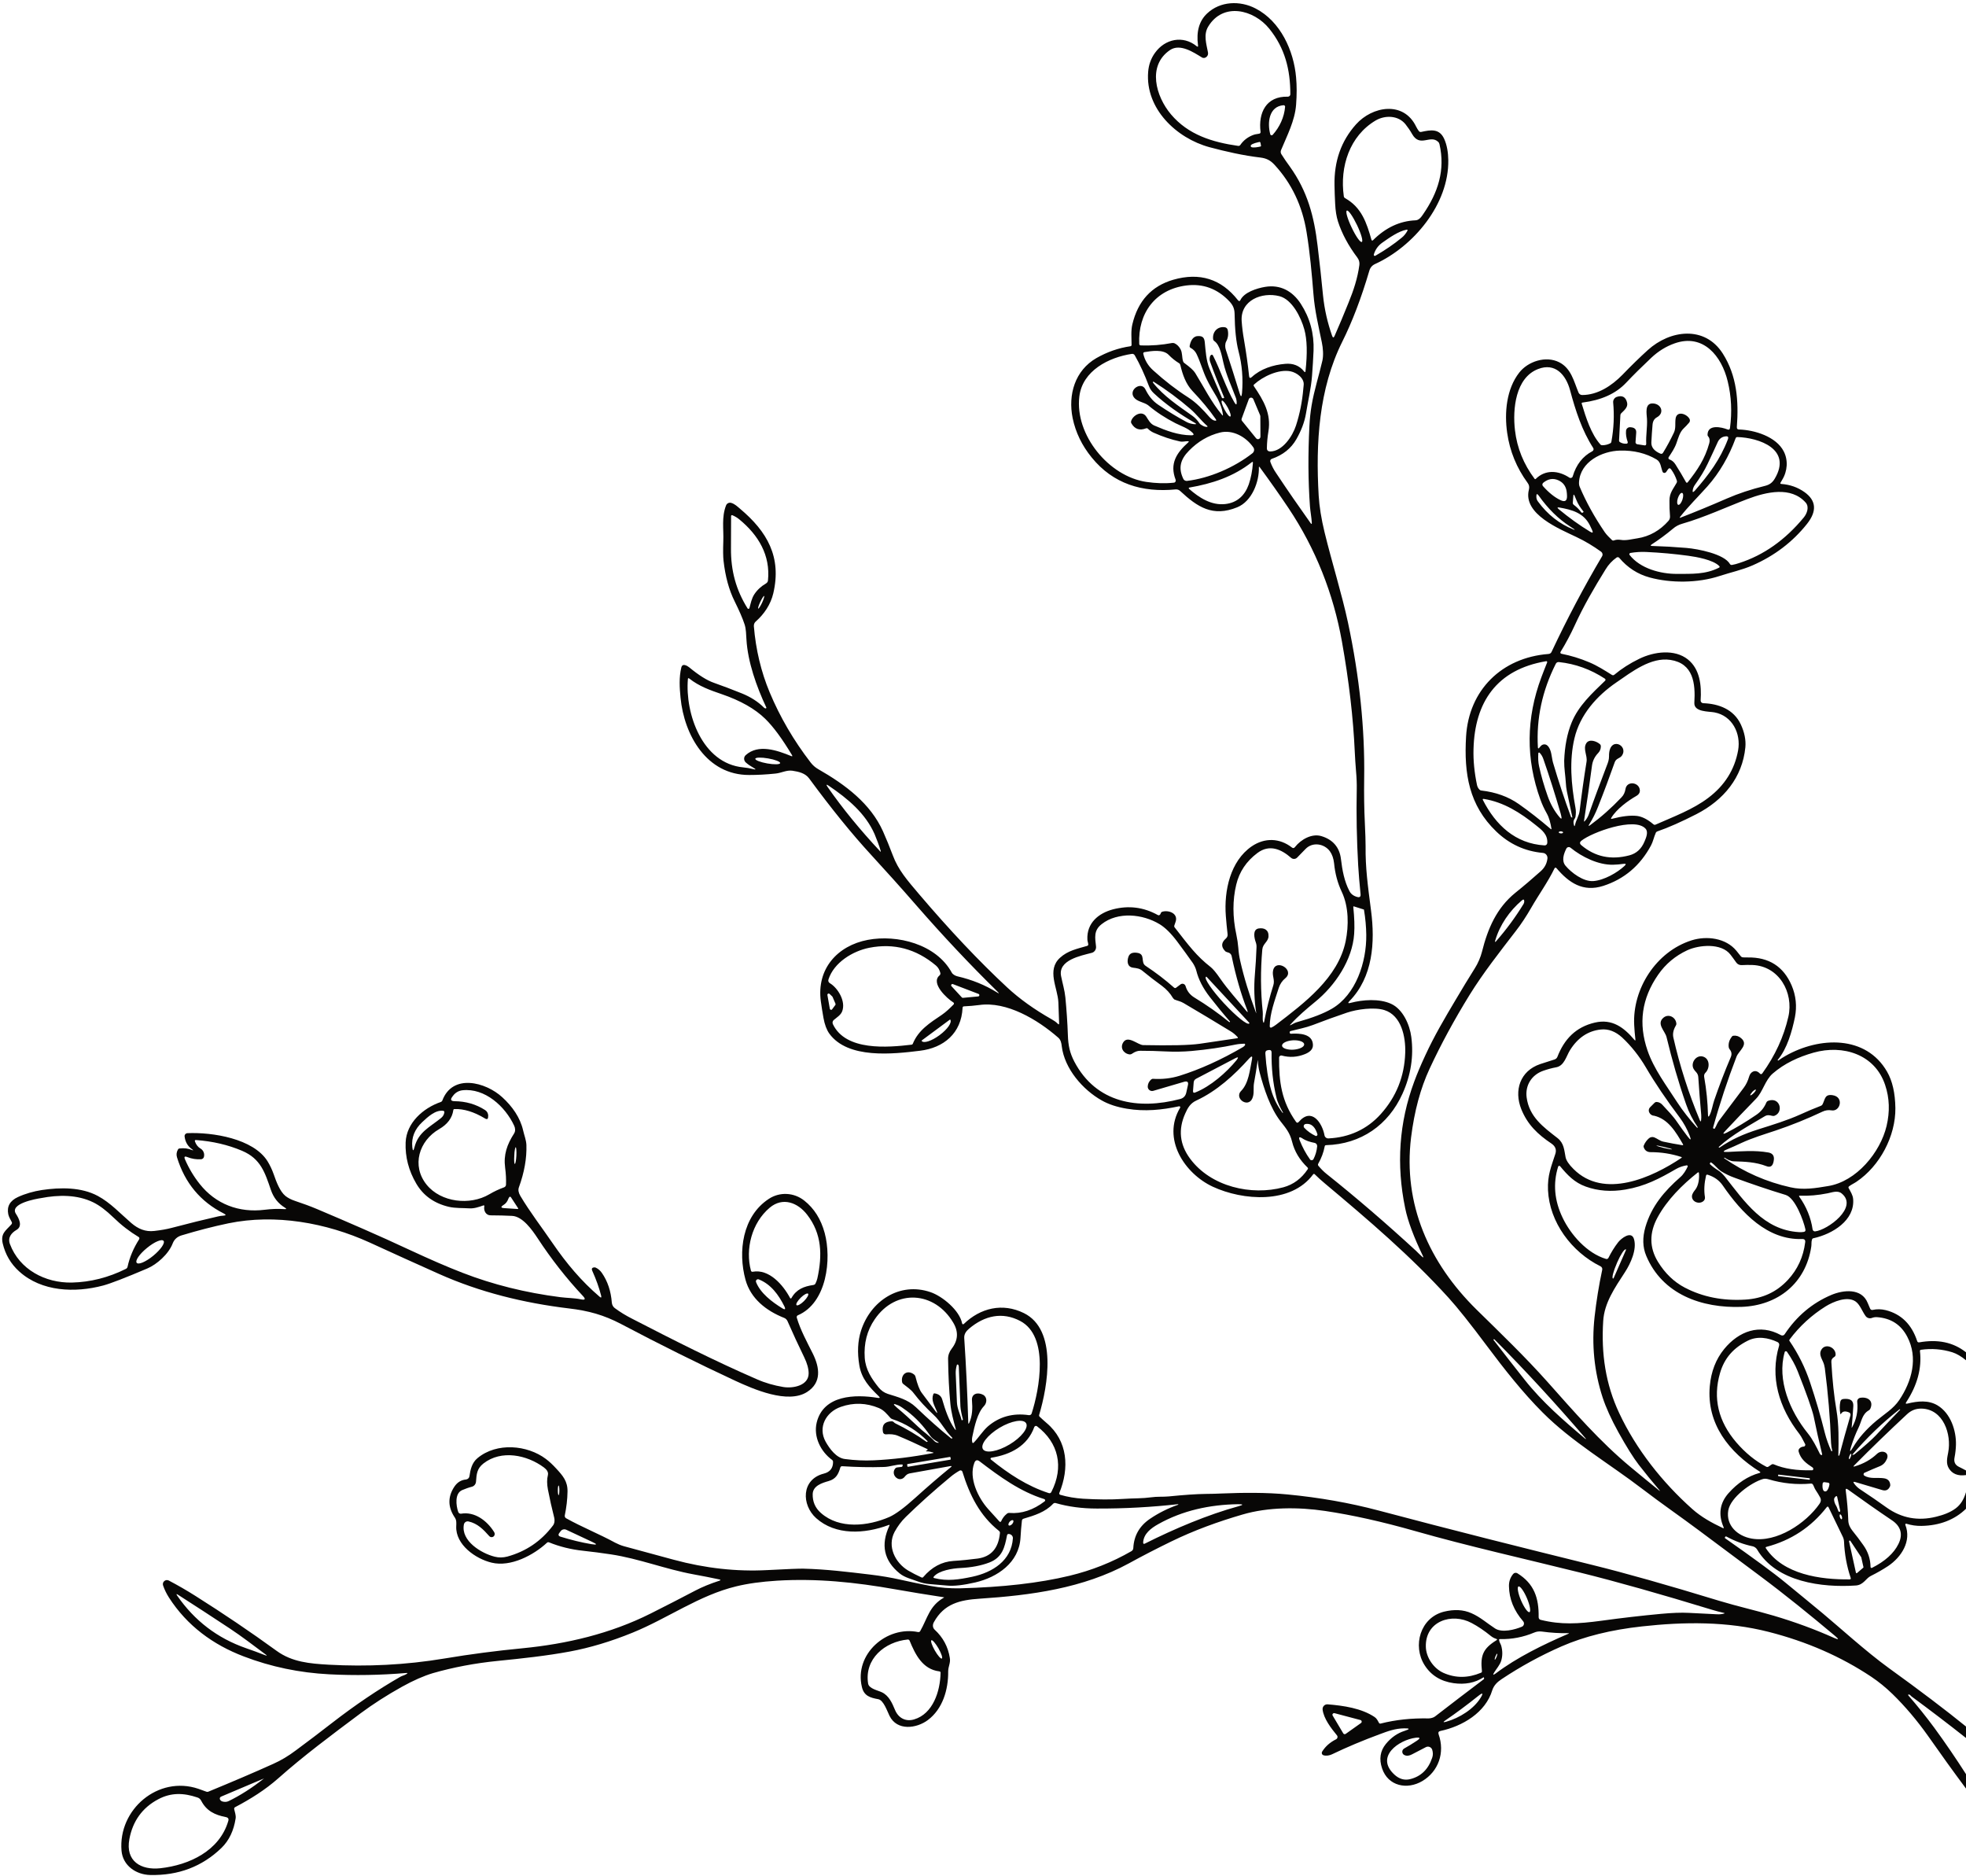 <?xml version="1.0" encoding="UTF-8"?>
<!DOCTYPE svg PUBLIC '-//W3C//DTD SVG 1.0//EN'
          'http://www.w3.org/TR/2001/REC-SVG-20010904/DTD/svg10.dtd'>
<svg height="171.9" preserveAspectRatio="xMidYMid meet" version="1.0" viewBox="1009.8 1013.9 180.2 171.9" width="180.2" xmlns="http://www.w3.org/2000/svg" xmlns:xlink="http://www.w3.org/1999/xlink" zoomAndPan="magnify"
><g fill="#080706" id="change1_1"
  ><path d="M1190,1137.82v0.73c-0.44-0.36-0.85-0.6-1.25-0.73c-0.94-0.29-1.89-0.37-2.88-0.23 c-0.06,0.01-0.1,0.06-0.09,0.12c0.18,1.57-0.24,3.12-1.25,4.67c-0.09,0.13-0.05,0.18,0.1,0.14c0.95-0.23,1.92-0.34,2.77,0.17 c1.2,0.73,1.71,2.31,1.68,3.6c-0.01,0.37-0.05,0.76-0.13,1.17c-0.08,0.4,0.05,0.68,0.39,0.85c0.23,0.11,0.45,0.23,0.66,0.34v0.42 c-0.74,0.11-1.27-0.11-1.58-0.63c-0.27-0.45-0.14-0.97-0.05-1.45c0.32-1.65-0.44-3.96-2.44-4.01c-0.54-0.01-0.97,0.17-1.35,0.53 c-1.63,1.52-3.24,3.07-4.82,4.67c-0.11,0.11-0.09,0.14,0.06,0.09c0.8-0.24,1.47-0.62,2.02-1.14c0.43-0.41,1.18-0.16,0.91,0.47 c-0.14,0.32-0.35,0.54-0.65,0.66c-0.43,0.17-0.89,0.37-1.4,0.6c-0.11,0.05-0.12,0.2-0.02,0.26c0.53,0.34,1.24,0.15,1.83,0.25 c0.35,0.06,0.53,0.27,0.55,0.62c0,0.04-0.01,0.09-0.03,0.13c-0.14,0.31-0.37,0.42-0.69,0.33l-2.49-0.74c-0.17-0.05-0.21,0-0.1,0.14 c0.15,0.21,0.34,0.4,0.58,0.55c0.82,0.54,1.62,1.09,2.4,1.65c1.37,0.97,2.87,1.25,4.53,0.84c0.65-0.16,1.28-0.38,1.8-0.77 c0.44-0.33,0.75-0.82,0.94-1.48v1.52c-1.04,1.01-2.41,1.54-4.08,1.57c-0.47,0.01-0.93-0.06-1.39-0.2c-0.06-0.02-0.11,0.04-0.09,0.1 c0.59,1.5-0.36,2.96-1.58,3.78c-0.5,0.33-1.03,0.63-1.59,0.91c-0.44,0.21-0.66,0.82-1.36,0.87c-3.1,0.21-7.29-0.31-9.05-3.29 c-0.09-0.15-0.24-0.26-0.41-0.3c-0.82-0.17-1.62-0.47-2.4-0.89c-0.05-0.03-0.11-0.01-0.13,0.04l-0.02,0.05 c-0.01,0.02,0,0.05,0.02,0.06c2.57,1.8,4.43,3.16,5.57,4.1c1.08,0.88,2.21,1.82,3.4,2.8c1.42,1.18,3.97,3.5,6.03,4.99 c2.87,2.07,5.23,3.86,7.09,5.37v1.05c-1.67-1.32-3.34-2.59-5.01-3.82c-0.04-0.03-0.07-0.06-0.1-0.1c-0.03-0.04-0.07-0.06-0.12-0.07 c-0.09,0-0.11,0.03-0.05,0.1c0.83,0.95,1.62,1.94,2.36,2.94c1.04,1.42,2.01,2.85,2.92,4.27v1.32c-1.2-1.61-2.35-3.21-3.47-4.81 c-1.02-1.44-2.11-2.73-3.28-3.87c-0.62-0.6-1.26-1.12-1.93-1.57c-2.79-1.86-5.93-3.23-9.42-4.12c-3.8-0.97-7.73-0.93-11.61-0.5 c-2.83,0.31-5.29,0.92-7.37,1.83c-1.9,0.83-3.73,1.83-5.49,3c-0.39,0.26-0.71,0.56-0.86,1.02c-0.62,2.05-2.73,3.3-4.75,3.73 c-0.17,0.04-0.22,0.13-0.17,0.3c0.6,1.69-0.01,3.41-1.49,4.29c-1.38,0.82-3.14,0.48-3.69-1.16c-0.29-0.86-0.17-1.6,0.34-2.23 c0.48-0.59,1.06-1,1.73-1.21c0.5-0.16,0.49-0.24-0.04-0.23c-0.83,0.01-1.5,0.26-2.25,0.54c-1.54,0.57-3,1.18-4.37,1.84 c-0.23,0.11-0.52,0.16-0.77,0.09c-0.15-0.04-0.21-0.21-0.13-0.34c0.3-0.48,0.72-0.85,1.28-1.13c0.13-0.07,0.17-0.23,0.08-0.35 c-0.54-0.66-1.22-1.53-1.32-2.37c-0.03-0.27,0.19-0.5,0.46-0.48c1.47,0.12,3.1,0.36,4.3,1.16c0.2,0.13,0.29,0.33,0.4,0.53 c0.04,0.07,0.09,0.09,0.17,0.07c1.37-0.35,2.83-0.5,4.39-0.47c0.18,0,0.46-0.07,0.6-0.19c1.5-1.16,2.98-2.29,4.45-3.4 c0.03-0.02,0.04-0.06,0.03-0.09l-0.02-0.07c-0.01-0.02-0.02-0.03-0.04-0.01c-0.77,0.5-1.69,0.68-2.74,0.53 c-1.18-0.17-2.07-0.72-2.66-1.66c-1.11-1.76-0.4-4.34,1.78-4.89c0.94-0.23,1.78-0.19,2.52,0.14c0.81,0.35,1.44,0.93,2.17,1.4 c0.65,0.42,1.83,0.1,2.45-0.16c0.2-0.08,0.26-0.34,0.12-0.5c-0.85-0.98-1.28-2.05-1.3-3.21c-0.01-0.43,0.12-0.8,0.38-1.12 c0.1-0.12,0.26-0.15,0.39-0.07c1.54,0.95,1.98,2.27,1.95,4.03c0,0.12,0.08,0.22,0.19,0.24c1.87,0.46,3.41,0.37,5.57,0.08 c1.81-0.25,3.63-0.46,5.45-0.63c0.99-0.09,1.84-0.13,2.57-0.09c0.85,0.04,1.71,0.08,2.59,0.13c0.21,0.01,0.41-0.01,0.6-0.06 c0.1-0.03,0.1-0.05,0-0.07c-0.37-0.08-0.74-0.18-1.1-0.29c-4.68-1.43-8.71-2.57-12.1-3.41c-4.98-1.24-10.23-2.41-15.1-3.8 c-3.02-0.86-5.76-1.47-8.25-1.84c-2.42-0.36-5.19-0.37-7.57,0.33c-2.23,0.65-4.42,1.44-6.57,2.49c-1.29,0.63-2.58,1.29-3.85,1.99 c-4.19,2.28-8.96,2.92-13.67,3.23c-1.8,0.12-3.25,0.45-4.19,2.15c-0.13,0.23-0.13,0.51,0.08,0.7c0.76,0.7,1.22,1.56,1.38,2.58 c0.08,0.46-0.15,0.78-0.15,1.23c0.02,1.68-0.51,3.45-1.86,4.46c-1.04,0.78-2.83,1.02-3.52-0.39c-0.21-0.42-0.54-1.43-1.03-1.52 c-0.72-0.13-1.31-0.29-1.5-1.12c-0.72-3.01,2.26-5.63,5.16-5.03c0.07,0.01,0.14-0.02,0.18-0.08c0.69-1.21,0.84-2.32,2.18-3.08 c0.03-0.02,0.03-0.03-0.01-0.03c-1.6-0.24-3.08-0.49-4.46-0.73c-3.66-0.65-7.19-1.01-10.83-0.79c-1.43,0.09-2.68,0.26-3.74,0.52 c-3.4,0.82-6.27,2.93-9.49,4.24c-2.01,0.82-3.93,1.39-5.75,1.73c-2.09,0.39-4.38,0.64-6.6,0.86c-2.11,0.21-4.1,0.59-5.95,1.12 c-0.84,0.25-1.8,0.67-2.86,1.26c-1.4,0.78-2.65,1.59-3.76,2.41c-2.76,2.06-5.25,3.92-7.55,5.96c-1.21,1.07-2.54,1.9-3.96,2.65 c-0.08,0.04-0.11,0.11-0.09,0.2c0.06,0.26,0.17,0.57,0.13,0.83c-0.17,1.12-0.6,2.03-1.3,2.71c-1.77,1.71-3.95,2.54-6.54,2.48 c-1.28-0.03-2.5-0.85-2.62-2.22c-0.32-3.79,3.36-6.92,7.04-5.68c0.24,0.08,0.48,0.17,0.72,0.26c0.07,0.03,0.14,0.03,0.21,0 c2.21-0.91,4.18-1.75,5.93-2.54c0.7-0.31,1.39-0.72,2.08-1.24c1.1-0.81,2.2-1.65,3.31-2.51c2.13-1.65,4.22-3.06,6.26-4.23 c0.18-0.1,0.39-0.14,0.56-0.25c0.14-0.08,0.13-0.12-0.03-0.1c-2.35,0.2-4.7,0.24-7.04,0.12c-2.72-0.14-5.33-0.68-7.84-1.64 c-2.81-1.07-5.19-2.81-6.85-5.39c-0.23-0.36-0.41-0.73-0.54-1.11c-0.11-0.32,0.23-0.61,0.53-0.45c0.8,0.42,1.62,0.89,2.44,1.41 c2.55,1.61,5.04,3.29,7.45,5.04c1.41,1.02,3.02,1.16,4.77,1.26c3.47,0.19,7.02,0.03,10.61-0.57c2.39-0.4,4.78-0.71,7.18-0.94 c3.98-0.39,8.01-1.32,11.73-3.19c1.39-0.7,2.74-1.39,4.07-2.09c0.63-0.33,1.36-0.63,2.19-0.9c0.16-0.05,0.16-0.09-0.01-0.13 c-0.77-0.16-1.55-0.32-2.34-0.46c-2.57-0.47-4.99-1.44-7.57-1.83c-0.86-0.13-1.71-0.24-2.54-0.33c-1.13-0.12-2.17-0.38-3.13-0.77 c-0.07-0.03-0.13-0.02-0.19,0.03c-1.24,1.15-3.33,2.25-5.07,1.83c-1.48-0.35-3.32-1.65-3.25-3.33c0.01-0.27,0.04-0.55-0.12-0.79 c-0.66-0.97-0.67-1.92-0.04-2.86c0.26-0.38,0.61-0.6,1.05-0.64c0.17-0.02,0.3-0.14,0.32-0.3c0.09-0.62,0.23-1.24,0.74-1.66 c1.77-1.47,4.57-1.2,6.26,0.07c0.31,0.23,0.63,0.53,0.95,0.88c0.61,0.66,1.06,1.17,1.04,2.12c-0.01,0.72-0.1,1.45-0.25,2.18 c-0.02,0.1,0.03,0.21,0.12,0.26c1.47,0.82,3.03,1.44,4.5,2.24c0.25,0.13,0.51,0.24,0.79,0.32c1.44,0.39,2.96,0.81,4.57,1.24 c2.92,0.79,5.78,1.1,8.59,0.95c1.87-0.1,2.97-0.14,3.31-0.13c2.09,0.05,4.08,0.3,6.1,0.54c1.01,0.12,1.95,0.28,2.83,0.48 c0.9,0.2,1.8,0.39,2.7,0.56c0.9,0.17,1.81,0.24,2.73,0.22c3.9-0.1,7.24-0.48,10.02-1.15c2.03-0.49,3.92-1.24,5.67-2.25 c0.11-0.06,0.18-0.17,0.18-0.3c0.06-1.13,0.57-2.02,1.53-2.67c0.78-0.53,1.64-0.96,2.58-1.29c0.01,0,0.02-0.01,0.01-0.03 c0-0.01-0.01-0.02-0.02-0.02c-2.41,0.27-4.89,0.41-7.44,0.4c-1.37,0-2.63-0.17-3.77-0.5c-0.09-0.03-0.18,0-0.25,0.07 c-0.71,0.76-1.72,1.07-2.7,1.36c-0.08,0.02-0.14,0.09-0.15,0.17c-0.06,0.52-0.1,1.05-0.13,1.57c-0.13,2.29-2.12,3.63-4.14,4.1 c-1.09,0.25-1.95,0.35-2.57,0.29c-0.55-0.05-1.1-0.1-1.64-0.14c-0.36-0.03-0.72-0.11-1.06-0.24c-0.55-0.21-1.19-0.35-1.66-0.73 c-1.45-1.17-1.76-2.63-0.95-4.37c0.04-0.08,0.02-0.11-0.07-0.07c-2.21,0.83-4.86,0.96-6.64-0.63c-1.35-1.21-1.38-3.55,0.7-4.08 c0.57-0.14,0.86-0.51,0.85-1.09c0-0.06-0.03-0.12-0.08-0.16c-1.06-0.77-1.73-2.13-1.42-3.43c0.62-2.54,3.54-2.6,5.6-2.26 c0.2,0.03,0.23-0.02,0.08-0.16c-0.85-0.83-1.56-1.58-1.77-2.81c-0.2-1.18-0.15-2.24,0.15-3.18c0.87-2.73,3.54-4.51,6.37-3.54 c1.07,0.36,2.67,1.66,2.9,2.87c0.01,0.07,0.1,0.1,0.15,0.05c1.53-1.48,3.56-1.96,5.51-1c3.1,1.53,2.19,6.69,1.4,9.33 c-0.02,0.07,0,0.12,0.05,0.17c0.2,0.19,0.41,0.38,0.62,0.56c1.97,1.65,2.11,4.16,1.18,6.42c-0.03,0.07,0.01,0.15,0.08,0.17 c0.68,0.2,1.37,0.31,2.09,0.36c1.36,0.08,2.57,0.09,3.63,0.02c0.51-0.03,0.99-0.05,1.44-0.06c0.4-0.01,0.79-0.04,1.18-0.09 c0.53-0.08,1.06-0.03,1.6-0.08c1.4-0.14,2.53-0.22,3.39-0.23c0.49,0,0.98-0.02,1.48-0.04c1.94-0.08,4.11-0.1,6.04,0.09 c2.91,0.28,5.69,0.77,8.33,1.47c6.77,1.8,13.08,3.38,19.64,5c2.92,0.72,6.79,1.81,11.6,3.28c1.65,0.5,3.35,0.88,4.98,1.36 c1.96,0.58,3.8,1.26,5.52,2.03c0.45,0.2,0.48,0.14,0.11-0.17c-2.29-1.92-4.56-3.77-7.02-5.6c-1.8-1.34-3.61-2.69-5.43-4.05 c-1.74-1.3-3.49-2.5-5.2-3.81c-3.07-2.35-6.49-4.34-9.16-7.02c-1.82-1.82-3.53-3.99-5.1-6.09c-1.53-2.05-2.71-3.53-3.53-4.43 c-3.5-3.85-7.28-7.07-11.32-10.46c-0.32-0.26-0.63-0.55-0.94-0.85c-0.05-0.05-0.1-0.05-0.15,0.01c-2.03,2.75-6.45,2.4-9.19,1.13 c-2.59-1.2-4.7-4.39-3-7.24c0.04-0.07-0.02-0.15-0.1-0.13c-1.58,0.33-3.12,0.5-4.79,0.22c-0.9-0.15-1.66-0.4-2.28-0.75 c-1.74-0.97-3.43-2.91-3.68-4.98c-0.03-0.29-0.09-0.58-0.32-0.78c-1.91-1.67-4.74-3.35-7.25-2.99c-0.46,0.06-0.92,0.1-1.38,0.12 c-0.09,0-0.14,0.05-0.14,0.14c-0.11,2.33-1.73,3.67-3.91,3.93c-2.44,0.3-6.61,0.78-8.31-1.58c-0.24-0.34-0.42-0.82-0.53-1.43 c-0.09-0.5-0.17-1.01-0.24-1.51c-0.41-2.97,1.51-5.11,4.3-5.64c2.69-0.51,6.27,0.38,7.7,3c0.09,0.17,0.34,0.3,0.52,0.34 c1.34,0.31,2.54,0.8,3.6,1.46c0.25,0.15,0.26,0.13,0.06-0.07c-2.53-2.48-4.99-5.1-7.39-7.85c-1.45-1.67-2.85-3.22-4.19-4.68 c-1.75-1.9-3.64-4.23-5.67-6.99c-0.36-0.49-0.95-0.62-1.53-0.71c-0.55-0.08-1.02,0.21-1.56,0.26c-0.86,0.09-1.66,0.13-2.41,0.13 c-3.89,0.01-5.96-3.65-6.29-7.08c-0.09-0.91-0.15-1.85,0.07-2.77c0.05-0.2,0.17-0.27,0.37-0.21c0.13,0.04,0.25,0.11,0.36,0.2 c0.87,0.72,1.62,1.19,2.25,1.41c0.84,0.3,1.7,0.62,2.56,0.97c0.82,0.33,1.5,0.77,2.04,1.31c0.04,0.04,0.09,0.06,0.14,0.07 c0.05,0.01,0.09-0.04,0.07-0.09c-0.9-1.91-1.7-4.18-1.82-6.23c-0.03-0.46-0.03-0.95-0.17-1.38c-0.19-0.58-0.5-1.28-0.91-2.11 c-0.52-1.04-0.86-2.29-1.02-3.73c-0.04-0.36-0.05-0.96-0.02-1.8c0.04-1.1-0.17-2.18,0.25-3.26c0.07-0.19,0.29-0.3,0.49-0.23 c0.32,0.1,0.54,0.32,0.79,0.53c2.5,2.1,3.83,4.43,3.05,7.76c-0.24,1.01-0.83,1.89-1.6,2.57c-0.13,0.11-0.19,0.27-0.18,0.44 c0.18,2.15,0.66,4.17,1.45,6.06c0.95,2.27,2.2,4.41,3.75,6.42c0.2,0.26,0.43,0.46,0.69,0.61c2.54,1.45,4.8,3.17,5.94,5.69 c0.31,0.7,0.61,1.43,0.9,2.2c0.51,1.37,1.32,2.28,2.42,3.58c2.8,3.29,5.48,6.13,8.05,8.52c1.14,1.06,2.51,2.04,4.1,2.94 c0.19,0.11,0.4,0.24,0.55,0.4c0.09,0.1,0.13,0.08,0.13-0.05c-0.02-0.6-0.04-1.24-0.07-1.92c-0.06-1.31-1.09-2.94,0.15-4.07 c0.72-0.66,1.57-0.82,2.49-1.09c0.07-0.02,0.1-0.07,0.1-0.14c-0.01-0.15-0.08-0.3-0.08-0.45c-0.07-1.5,1.02-2.41,2.35-2.76 c1.43-0.37,2.8-0.2,4.1,0.52c0.08,0.05,0.15,0.03,0.21-0.04c0.03-0.03,0.05-0.07,0.06-0.11c0.02-0.07,0.07-0.12,0.14-0.15 c0.61-0.18,1.52,0.17,1.21,0.97c-0.04,0.1-0.07,0.19-0.1,0.29c-0.02,0.07-0.01,0.14,0.04,0.19c1.28,1.64,1.98,2.6,3.3,3.63 c0.2,0.16,0.49,0.5,0.86,1.04c0.72,1.04,1.57,1.96,2.38,2.95c0.15,0.18,0.18,0.16,0.1-0.06c-0.57-1.46-1.04-3.09-1.42-4.91 c-0.04-0.22-0.18-0.34-0.41-0.39c-0.08-0.02-0.15-0.05-0.21-0.12c-0.37-0.39-0.34-0.77,0.09-1.14c0.12-0.11,0.17-0.24,0.15-0.4 c-0.06-0.55-0.12-1.1-0.16-1.66c-0.18-2.32,0.41-5.03,2.37-6.38c1.19-0.81,2.56-0.77,3.68,0.1c0.11,0.09,0.21,0.07,0.29-0.04 c0.54-0.69,1.54-1.26,2.41-1c1.05,0.31,1.67,1.02,1.8,2.09c0.12,1.02,0.31,2.06,0.78,2.95c0.14,0.27,0.38,0.45,0.72,0.54 c0.22,0.06,0.32-0.03,0.3-0.25c-0.1-0.97-0.17-1.86-0.22-2.66c-0.13-2.33-0.18-4.66-0.13-6.97c0.01-0.47-0.01-1.04-0.07-1.71 c-0.05-0.56-0.08-1.13-0.11-1.69c-0.14-3.12-0.53-6.5-1.18-10.14c-0.78-4.37-2.41-8.5-4.89-12.21c-0.81-1.21-1.7-2.47-2.66-3.78 c-0.02-0.03-0.07-0.01-0.06,0.02c0.04,1.33-0.63,3.13-1.99,3.68c-2.24,0.91-3.64-0.02-5.23-1.5c-0.11-0.1-0.25-0.15-0.4-0.14 c-3.08,0.3-5.74-0.51-7.7-2.92c-0.9-1.1-1.48-2.31-1.75-3.61c-0.44-2.17,0.22-4.37,2.17-5.5c0.98-0.56,2.02-0.93,3.13-1.09 c0.06-0.01,0.1-0.06,0.1-0.12c0-0.61-0.07-1.29,0.07-1.88c0.51-2.15,1.76-3.51,3.74-4.09c2.43-0.7,4.41-0.08,5.94,1.87 c0.09,0.11,0.17,0.11,0.23-0.02c0.34-0.7,1.48-1.07,2.26-1.2c1.39-0.23,2.51,0.38,3.27,1.55c0.84,1.3,1.23,2.73,1.17,4.3 c-0.03,0.73-0.08,1.5-0.14,2.31c-0.09,1.16-0.37,2.3-0.55,3.42c-0.14,0.85-0.46,1.63-0.88,2.37c-0.48,0.85-1.24,1.46-2.26,1.81 c-0.12,0.04-0.17,0.17-0.13,0.28c0.13,0.35,0.3,0.69,0.52,1.01c1.05,1.58,2.11,3.11,3.17,4.6c0.08,0.11,0.12,0.1,0.11-0.04 c-0.03-0.5-0.13-1-0.17-1.5c-0.17-2.35-0.18-4.79-0.05-7.34c0.03-0.66,0.1-1.3,0.2-1.9c0.23-1.38,0.68-2.76,0.99-4.11 c0.11-0.49,0.06-1.15-0.05-1.67c-0.3-1.48-0.65-2.89-0.77-4.44c-0.15-1.85-0.32-3.79-0.63-5.67c-0.39-2.41-1.37-4.47-2.94-6.17 c-0.36-0.39-0.72-0.59-1.28-0.66c-1.55-0.18-3.19-0.55-4.68-0.95c-3.02-0.82-5.89-3.52-5.62-6.9c0.05-0.65,0.26-1.24,0.63-1.75 c0.92-1.28,2.56-1.62,3.81-0.61c0.11,0.09,0.15,0.06,0.13-0.07c-0.17-1.27,0.11-2.25,0.84-2.93c1.19-1.12,3-1.2,4.44-0.45 c2.28,1.18,3.5,3.86,3.71,6.32c0.07,0.75,0.07,1.58,0,2.5c-0.11,1.47-0.83,2.83-1.38,4.16c-0.05,0.12-0.04,0.26,0.03,0.37 c0.26,0.41,0.52,0.79,0.78,1.14c1.62,2.27,2.22,4.56,2.54,7.25c0.19,1.53,0.35,3.05,0.5,4.57c0.13,1.27,0.41,2.48,0.83,3.68 c0.07,0.2,0.15,0.2,0.23,0.01c0.43-0.98,0.85-1.98,1.26-3c0.48-1.17,0.85-2.29,1.01-3.5c0.03-0.24-0.03-0.47-0.19-0.68 c-0.82-1.09-1.41-2.19-1.77-3.3c-0.14-0.44-0.23-0.98-0.26-1.63c-0.03-0.57-0.05-1.14-0.06-1.7c-0.04-2.2,0.61-4.05,1.97-5.57 c1.49-1.67,4.36-2.18,5.51,0.2c0.07,0.15,0.16,0.28,0.25,0.41c0.05,0.07,0.14,0.1,0.22,0.08c0.87-0.19,1.66-0.33,2.1,0.63 c0.27,0.58,0.37,1.3,0.38,1.95c0.06,4.05-3.19,7.92-6.72,9.53c-0.26,0.12-0.44,0.33-0.52,0.62c-0.74,2.51-1.57,4.68-2.48,6.5 c-2.15,4.32-2.44,9.28-2.16,14.1c0.06,1,0.24,2.12,0.54,3.36c0.68,2.79,1.59,5.67,2.15,8.29c1.05,4.94,1.55,9.7,1.48,14.27 c-0.02,1.48,0,2.82,0.06,4.03c0.05,1.03,0.07,1.76,0.07,2.18c-0.02,1.96,0.19,3.51,0.5,5.9c0.38,2.9,0.17,6.09-1.97,8.28 c-0.18,0.18-0.14,0.24,0.1,0.17c1.1-0.29,2.63-0.41,3.71,0.09c1.08,0.49,1.71,1.92,1.85,3.04c0.23,1.76-0.04,3.5-0.81,5.2 c-1.29,2.86-3.8,4.62-6.99,4.71c-0.08,0-0.13,0.04-0.14,0.12c-0.1,0.54-0.3,1.07-0.59,1.58c-0.04,0.07-0.03,0.14,0.02,0.2 c0.24,0.28,0.49,0.54,0.76,0.75c2.72,2.17,5.44,4.51,8.18,7.03c0.19,0.18,0.37,0.38,0.57,0.55c0.11,0.09,0.13,0.07,0.07-0.06 c-0.84-1.75-1.39-3.21-1.63-4.39c-0.83-4-0.56-7.86,0.82-11.58c0.27-0.74,0.61-1.54,1.01-2.4c0.82-1.79,1.82-3.48,2.79-5.11 c0.59-1,1.18-1.97,1.77-2.91c0.27-0.42,0.53-1.02,0.65-1.51c0.53-2.12,1.34-4,3.05-5.39c0.82-0.66,1.59-1.32,2.33-1.98 c0.37-0.33,0.57-0.72,0.62-1.18c0.02-0.25-0.16-0.48-0.42-0.5c-1.65-0.15-3.07-0.81-4.27-1.96c-2.5-2.4-2.97-5.3-2.77-8.7 c0.25-4.27,3.28-7.24,7.55-7.57c0.14-0.01,0.24-0.08,0.29-0.2c1.41-3,2.95-5.92,4.63-8.76c0.08-0.14,0.04-0.31-0.09-0.41 c-0.72-0.52-1.47-0.97-2.25-1.34c-1.51-0.73-4.95-2.09-4.37-4.35c0.06-0.23,0.02-0.44-0.12-0.62c-1-1.37-1.63-2.89-1.87-4.57 c-0.27-1.86-0.07-4.03,1.1-5.53c0.79-1.02,2.43-1.58,3.67-0.95c1.1,0.56,1.34,1.75,1.77,2.78c0.06,0.13,0.18,0.22,0.33,0.22 c1.43,0,2.71-0.85,3.69-1.85c0.82-0.85,1.6-1.61,2.33-2.27c2.04-1.85,5.22-2.27,6.87,0.32c1.29,2.03,1.47,4.32,1.29,6.74 c-0.01,0.15,0.06,0.22,0.2,0.22c1.42,0.04,3.41,0.65,4.1,2.01c0.41,0.8,0.35,1.8-0.15,2.61c-0.05,0.08-0.1,0.16-0.14,0.24 c-0.05,0.08-0.02,0.13,0.07,0.13c0.8,0.06,1.5,0.31,2.11,0.74c1.09,0.77,1.17,1.75,0.24,2.92c-1.31,1.65-2.98,2.92-4.99,3.8 c-0.96,0.42-2,0.64-3.01,0.97c-2.04,0.67-4.51,0.66-6.42,0.14c-1.1-0.3-2.03-0.9-2.79-1.8c-0.06-0.07-0.16-0.08-0.24-0.03 c-0.41,0.29-0.75,0.65-1.02,1.1c-1.04,1.68-2.01,3.34-2.84,5.16c-0.35,0.76-0.77,1.56-1.28,2.39c-0.04,0.07,0,0.16,0.08,0.17 c0.87,0.17,1.72,0.43,2.57,0.79c0.73,0.31,1.39,0.73,2.06,1.15c0.07,0.04,0.15,0.04,0.21-0.01c0.67-0.56,1.43-1.05,2.3-1.47 c1.35-0.66,3.23-0.91,4.45,0.06c1.11,0.89,1.26,2.38,1.17,3.75c-0.01,0.14,0.1,0.25,0.23,0.26c1.43,0.05,2.8,0.56,3.45,1.94 c0.34,0.73,0.48,1.43,0.42,2.1c-0.27,2.76-1.98,4.84-4.49,6.13c-1.37,0.7-2.56,1.23-3.58,1.58c-0.06,0.02-0.12,0.07-0.14,0.13 c-0.17,0.37-0.25,0.81-0.44,1.16c-0.99,1.84-2.45,3.08-4.37,3.7c-1.87,0.6-3.16-0.29-4.3-1.63c-0.05-0.06-0.13-0.05-0.17,0.02 c-0.61,1.26-1.44,2.4-2.14,3.62c-0.45,0.78-0.92,1.5-1.42,2.14c-1.47,1.91-2.98,3.83-4.22,5.83c-1.4,2.27-2.63,4.53-3.67,6.77 c-0.84,1.8-1.4,3.9-1.7,6.3c-0.75,6.14,1.66,11.5,5.99,15.77c2.2,2.16,4.44,4.31,6.51,6.63c2.43,2.73,4.79,5.46,7.61,7.8 c0.87,0.72,1.74,1.44,2.62,2.15c0.11,0.09,0.12,0.08,0.03-0.03c-0.64-0.75-1.27-1.52-1.89-2.32c-0.5-0.65-1.12-1.64-1.86-2.97 c-0.67-1.21-1.15-2.28-1.45-3.19c-0.78-2.39-1.02-4.86-0.74-7.4c0.16-1.42,0.39-2.86,0.7-4.31c0.03-0.13-0.04-0.26-0.16-0.32 c-2.65-1.31-4.67-4.03-4.81-6.97c-0.06-1.37,0.3-2.17,0.67-3.32c0.13-0.39,0.01-0.71-0.36-0.96c-1.24-0.83-2.19-1.73-2.76-3.15 c-0.68-1.71-0.12-3.5,1.74-4.13c0.42-0.14,0.86-0.28,1.31-0.42c0.12-0.04,0.21-0.12,0.26-0.24c0.63-1.62,1.68-2.73,3.43-3.14 c1.59-0.37,2.66,0.44,3.62,1.57c0.08,0.1,0.12,0.09,0.1-0.04c-0.05-0.44-0.09-0.88-0.11-1.31c-0.17-3.3,2-6.73,5.27-7.76 c1.37-0.43,3.13-0.22,4.1,0.96c0.14,0.17,0.27,0.33,0.4,0.5c0.05,0.06,0.1,0.09,0.18,0.1c0.11,0.01,0.26,0.01,0.46,0.01 c1.93-0.03,3.27,0.82,4.02,2.56c0.4,0.94,0.5,1.92,0.3,2.93c-0.26,1.26-0.71,2.88-1.57,3.89c-0.01,0.02-0.01,0.03,0,0.05l0,0 c0.02,0.02,0.04,0.02,0.06,0.01c0.22-0.16,0.44-0.3,0.67-0.43c3.09-1.75,7.35-1.91,9.29,1.46c0.49,0.85,0.74,1.96,0.76,3.33 c0.03,2.56-1.42,5.31-3.56,6.75c-0.22,0.15-0.47,0.26-0.68,0.42c-0.06,0.05-0.08,0.1-0.04,0.17c0.17,0.32,0.38,0.63,0.41,1 c0.16,1.96-1.9,3.21-3.64,3.59c-0.07,0.01-0.11,0.05-0.13,0.12c-0.08,0.21-0.03,0.44-0.07,0.66c-0.51,3.36-3.07,5.39-6.39,5.51 c-3.64,0.13-7.26-1.14-8.74-4.69c-0.33-0.79-0.35-1.66-0.07-2.63c0.56-1.91,1.73-3.28,3.2-4.57c0.29-0.25,0.51-0.62,0.67-0.96 c0.03-0.06-0.02-0.13-0.09-0.12c-0.36,0.06-0.68,0.17-0.96,0.33c-1.55,0.9-2.87,1.59-4.66,1.89c-1.3,0.22-2.51,0.13-3.62-0.27 c-1.04-0.37-1.68-1.05-2.36-1.87c-0.05-0.06-0.16-0.04-0.18,0.04c-0.48,1.54-0.35,3.1,0.41,4.68c0.73,1.54,2.24,3.27,3.99,3.78 c0.08,0.02,0.17-0.02,0.21-0.1c0.25-0.5,0.54-0.98,0.89-1.43c0.27-0.35,1.21-1.09,1.45-0.3c0.29,0.96-0.32,2.26-0.82,3.03 c-0.95,1.46-1.9,2.83-2,4.49c-0.19,3.01,0.22,5.79,1.47,8.44c1.55,3.31,3.96,6.35,6.69,8.78c0.84,0.75,1.8,1.27,2.79,1.74 c0.1,0.05,0.12,0.02,0.08-0.08c-0.5-1.17-0.34-2.2,0.45-3.1c0.84-0.95,1.79-1.57,2.84-1.86c0.11-0.03,0.11-0.07,0.02-0.13 c-2.8-1.76-4.88-4.37-4.57-7.83c0.12-1.34,0.56-2.47,1.32-3.4c1.34-1.63,3.25-2.35,5.2-1.27c0.12,0.07,0.27,0.03,0.34-0.08 c1.1-1.66,2.53-2.86,4.27-3.6c1.11-0.47,2.78-0.65,3.34,0.72c0.07,0.18,0.15,0.36,0.23,0.54c0.04,0.08,0.13,0.13,0.22,0.11 c0.4-0.09,0.8-0.08,1.21,0.02c1.42,0.36,2.38,1.31,2.88,2.84c0.02,0.08,0.11,0.13,0.19,0.11 C1187.4,1136.61,1188.82,1136.89,1190,1137.82 M1125.34,1025.98c-0.22-1.74,0.51-3.28,2.5-3.22c0.13,0,0.23-0.1,0.23-0.22 c0-2.26-0.49-4.22-1.93-6.01c-1.42-1.76-4.24-2.45-5.6-0.19c-0.45,0.74-0.16,1.6-0.02,2.36c0.03,0.16-0.01,0.3-0.13,0.41 s-0.29,0.14-0.43,0.05c-0.77-0.47-1.99-1.29-2.91-0.68c-2.12,1.43-1.31,4.26,0.08,5.9c1.58,1.87,3.78,2.55,6.16,2.89 c0.08,0.01,0.14-0.02,0.19-0.08c0.3-0.44,0.72-0.76,1.24-0.94c0.16-0.06,0.34-0.06,0.5-0.1 C1125.31,1026.13,1125.35,1026.07,1125.34,1025.98 M1126.45,1026.26c0.64-0.71,1.06-1.62,1.14-2.57c0.01-0.08-0.06-0.15-0.14-0.15 c-1.36,0.11-1.5,1.63-1.22,2.66C1126.25,1026.3,1126.38,1026.33,1126.45,1026.26 M1141.61,1026.89c-0.73-0.68-1.66,0.56-2.38-0.71 c-0.18-0.32-0.39-0.62-0.61-0.9c-0.67-0.82-1.87-0.84-2.73-0.34c-2.38,1.41-3.3,4.22-2.92,6.94c0.01,0.08,0.05,0.14,0.12,0.18 c1.51,0.85,1.97,2.24,2.42,3.83c0.02,0.06,0.09,0.07,0.13,0.03c1.16-1.16,2.46-1.77,3.9-1.83c0.32-0.01,0.53-0.3,0.69-0.54 c1.39-2.01,2.05-4.07,1.51-6.44C1141.72,1027.03,1141.68,1026.95,1141.61,1026.89 M1125.38,1027.24l-0.05-0.26 c-0.01-0.05-0.05-0.08-0.1-0.07l-0.13,0.03c-0.38,0.08-0.68,0.22-0.66,0.32l0.01,0.07c0.02,0.1,0.35,0.11,0.73,0.03l0.13-0.03 C1125.36,1027.33,1125.39,1027.29,1125.38,1027.24 M1134.62,1036.07c0.14-0.06-0.06-0.76-0.44-1.55c-0.38-0.79-0.79-1.39-0.93-1.32 c-0.14,0.06,0.06,0.76,0.44,1.55C1134.07,1035.55,1134.48,1036.14,1134.62,1036.07 M1138.72,1034.95c-0.73,0.13-1.6,0.75-2.21,1.18 c-0.4,0.28-0.66,0.65-0.79,1.1c-0.02,0.08,0.06,0.15,0.14,0.11c0.9-0.52,1.71-1.07,2.41-1.65c0.22-0.17,0.39-0.39,0.53-0.64 C1138.83,1034.97,1138.81,1034.93,1138.72,1034.95 M1121.62,1050.9c-0.12-0.29-0.26-0.57-0.43-0.84c-0.28-0.45-0.54-0.91-0.78-1.4 c-0.37-0.76-0.57-1.57-0.94-2.33c-0.12-0.25-0.31-0.43-0.55-0.56c-0.06-0.03-0.09-0.1-0.08-0.16c0.07-0.39,0.26-0.88,0.72-0.91 c0.51-0.04,0.63,0.17,0.67,0.59c0.08,0.8,0.12,1.64,0.43,2.39c0.35,0.85,0.73,1.74,1.13,2.65c0.02,0.05,0.07,0.07,0.13,0.06 l0.05-0.01c0.03-0.01,0.04-0.03,0.03-0.06c-0.47-1.12-0.9-2.2-1.28-3.26c-0.06-0.16-0.06-0.33-0.01-0.5 c0.01-0.04,0.03-0.07,0.05-0.09c0.09-0.1,0.17-0.09,0.23,0.03c0.68,1.32,1.17,2.93,1.95,4.27c0.16,0.27,0.23,0.24,0.21-0.06 c-0.01-0.11-0.03-0.22-0.06-0.32c-0.4-1.08-0.9-2.12-1.16-3.27c-0.14-0.6-0.31-1.61-0.82-1.96c-0.07-0.05-0.11-0.11-0.12-0.2 c-0.07-0.65,0.41-1.18,1.09-1.07c0.12,0.02,0.22,0.11,0.25,0.24c0.08,0.38,0.04,0.73-0.14,1.06c-0.12,0.22-0.11,0.54-0.03,0.77 c0.42,1.28,0.84,2.6,1.26,3.97c0.11,0.37,0.19,0.36,0.22-0.02c0.11-1.3,0.01-2.58-0.32-3.83c-0.22-0.85-0.34-2-0.36-3.44 c-0.01-0.48-0.17-0.8-0.48-1.13c-1.1-1.16-2.42-1.64-3.94-1.45c-2.84,0.36-4.45,2.53-4.32,5.36c0,0.07,0.06,0.13,0.13,0.13 c0.98,0.04,1.94-0.04,2.89-0.22c0.08-0.01,0.15,0,0.22,0.03c0.23,0.11,0.41,0.29,0.55,0.55c0.18,0.35,0.11,0.72,0.23,1.1 c0.02,0.07,0.06,0.12,0.12,0.16c0.52,0.38,0.85,0.68,0.99,0.91c0.78,1.26,1.49,2.7,2.47,3.85c0.06,0.07,0.08,0.06,0.07-0.03 C1121.85,1051.57,1121.76,1051.23,1121.62,1050.9 M1127.61,1047.24c0.69-0.06,1.29,0.15,1.72,0.7c0.08,0.09,0.12,0.08,0.13-0.04 c0.18-1.62,0.15-2.89-0.11-3.82c-0.3-1.09-1.11-2.74-2.28-3.04c-1.6-0.41-3.6,0.37-3.46,2.3c0.04,0.56,0.11,1.12,0.21,1.68 c0.2,1.17,0.36,2.28,0.47,3.34c0.02,0.19,0.1,0.22,0.25,0.09C1125.34,1047.71,1126.48,1047.33,1127.61,1047.24 M1166.31,1053.74 c0.01-0.99,1.29-0.7,1.82-0.49c0.14,0.06,0.22,0.01,0.24-0.14c0.19-1.45,0.13-2.87-0.21-4.26c-0.55-2.31-2.24-4.42-4.88-3.48 c-0.79,0.28-1.49,0.72-2.12,1.31c-0.87,0.82-1.64,1.58-2.31,2.29c-0.94,1-2.27,1.6-4,1.82c-0.07,0.01-0.09,0.05-0.07,0.11 c0.38,1.25,0.85,2.77,1.71,3.73c0.04,0.05,0.1,0.07,0.17,0.07c0.26,0,0.5-0.06,0.72-0.17c0.07-0.03,0.11-0.09,0.12-0.17 c0.22-1.21,0.27-2.4,0.16-3.58c-0.02-0.22,0.12-0.44,0.33-0.51c0.51-0.17,0.83,0.01,0.95,0.54c0.09,0.41-0.28,0.7-0.53,0.95 c-0.06,0.06-0.09,0.13-0.09,0.21l-0.12,2.29c0,0.07,0.03,0.13,0.09,0.16c0.18,0.11,0.37,0.15,0.59,0.14c0.09,0,0.14-0.09,0.11-0.17 c-0.13-0.36-0.18-0.7-0.15-1.02c0.02-0.2,0.2-0.34,0.39-0.32l0.11,0.01c0.31,0.04,0.46,0.21,0.43,0.52l-0.06,0.83 c-0.01,0.1,0.06,0.18,0.16,0.2l0.65,0.1c0.12,0.02,0.17-0.03,0.17-0.15c-0.04-0.76,0.11-1.51,0.07-2.27 c-0.02-0.44-0.25-1.47,0.56-1.42c0.77,0.05,1.06,0.88,0.35,1.27c-0.24,0.13-0.37,0.35-0.4,0.67c-0.05,0.54-0.08,1.08-0.11,1.63 c-0.02,0.44,0.26,0.79,0.83,1.03c0.09,0.04,0.19,0.01,0.24-0.08c0.35-0.56,0.68-1.18,1-1.85c0.19-0.41,0.09-0.83,0.15-1.27 c0.1-0.75,0.99-0.47,1.27,0c0.07,0.12,0.06,0.26-0.03,0.36c-0.17,0.2-0.34,0.38-0.52,0.55c-0.34,0.33-0.48,0.88-0.64,1.33 c-0.17,0.48-0.44,0.87-0.71,1.28c-0.05,0.08-0.02,0.19,0.07,0.21c0.22,0.08,0.41,0.23,0.55,0.46c0.36,0.56,0.68,1.11,0.97,1.63 c0.03,0.06,0.11,0.06,0.15,0.01c0.9-1.14,1.58-2.14,1.98-3.59c0.07-0.26,0.03-0.48-0.12-0.64 C1166.32,1053.84,1166.31,1053.79,1166.31,1053.74 M1119.09,1049.72c-0.6-0.64-0.9-1.5-1.1-2.36c-0.02-0.08-0.06-0.15-0.14-0.19 c-0.34-0.21-0.65-0.46-0.93-0.75c-0.51-0.53-1.58-0.36-2.23-0.25c-0.07,0.01-0.11,0.08-0.1,0.14c0.13,0.59,0.44,1.11,0.91,1.53 c1.08,0.98,2.15,1.8,3.2,2.47c0.75,0.48,1.37,1.14,1.94,1.79c0.17,0.19,0.33,0.31,0.48,0.34c0.17,0.04,0.2-0.01,0.1-0.15 C1120.63,1051.44,1119.91,1050.58,1119.09,1049.72 M1113.73,1050.31c-0.51-0.7,0.68-1.49,1.05-0.74c0.29,0.58,0.63,1.05,1.18,1.42 c0.9,0.61,1.76,1.13,2.58,1.57c0.21,0.12,0.48,0.19,0.72,0.21c0.21,0.02,0.23-0.02,0.04-0.13c-1.32-0.76-2.64-1.67-3.76-2.72 c-0.2-0.19-0.34-0.4-0.43-0.64c-0.4-1.06-0.83-2-1.3-2.82c-0.06-0.1-0.16-0.15-0.27-0.13c-2.09,0.31-4.53,1.53-4.81,3.91 c-0.42,3.51,2.7,7.31,6.13,7.82c0.88,0.13,1.72,0.16,2.54,0.07c0.12-0.01,0.2-0.14,0.16-0.26c-0.58-1.49,0.09-2.48,1.15-3.43 c0.08-0.07,0.07-0.11-0.04-0.11c-0.25,0-0.48,0.08-0.73,0.02c-0.79-0.17-1.59-0.44-2.4-0.8c-0.2-0.09-0.37-0.21-0.52-0.36 c-0.05-0.05-0.11-0.06-0.17-0.04c-0.59,0.23-1.04,0.08-1.35-0.46c-0.04-0.07-0.04-0.14-0.02-0.21c0.16-0.52,0.98-1.01,1.38-0.41 c0.21,0.32,0.36,0.65,0.73,0.82c1.14,0.49,2.19,0.89,3.41,0.9c0.23,0,0.26-0.08,0.1-0.24c-0.46-0.44-1.01-0.59-1.56-0.87 c-0.92-0.47-1.76-1.02-2.51-1.65C1114.65,1050.75,1114.02,1050.71,1113.73,1050.31 M1155.83,1054.95 c-1.02-1.58-1.62-3.42-2.12-5.29c-0.38-1.41-1.36-2.56-2.94-1.94c-2.06,0.8-2.34,3.66-2.11,5.61c0.19,1.62,0.79,3.1,1.8,4.45 c0.02,0.03,0.07,0.04,0.1,0.01c0.88-0.88,2.08-0.79,3.09-0.12c0.11,0.07,0.26,0.02,0.3-0.11c0.32-1.08,0.92-1.85,1.8-2.31 C1155.86,1055.19,1155.9,1055.05,1155.83,1054.95 M1124.73,1049.29c0.89,1.31,1.6,2.52,1.33,4.15c-0.08,0.49-0.13,0.99-0.14,1.51 c-0.01,0.21,0.1,0.32,0.31,0.32c1.12-0.01,2.04-1.39,2.36-2.38c0.34-1.05,0.57-2.18,0.67-3.38c0.01-0.1,0.02-0.2,0.03-0.3 c0.09-0.66-0.65-1.17-1.19-1.28c-1.11-0.23-2.58,0.49-3.35,1.2C1124.7,1049.16,1124.69,1049.24,1124.73,1049.29 M1119.87,1052.81 c0.16,0.1,0.33,0.21,0.52,0.21c0.11,0,0.12-0.04,0.04-0.11c-0.56-0.49-0.95-1.04-1.53-1.54c-1.04-0.9-2.16-1.73-3.36-2.49 c-0.02-0.01-0.04-0.01-0.05,0c-0.01,0-0.01,0.01-0.01,0.01c-0.01,0.04-0.01,0.07,0.02,0.1c0.97,1.22,2.29,2.09,3.56,2.99 c0.27,0.19,0.5,0.43,0.69,0.72C1119.78,1052.74,1119.82,1052.78,1119.87,1052.81 M1124.93,1054.06c0.14,0.17,0.4,0.07,0.4-0.15 l-0.01-1.87c0-0.03-0.01-0.06-0.02-0.09l-0.62-1.47c-0.08-0.19-0.35-0.19-0.42,0.01l-0.65,1.77c-0.03,0.08-0.01,0.16,0.04,0.22 L1124.93,1054.06 M1122.57,1052.07c0.09-0.05-0.01-0.41-0.23-0.81s-0.46-0.69-0.54-0.65c-0.09,0.05,0.01,0.41,0.23,0.81 C1122.24,1051.82,1122.48,1052.11,1122.57,1052.07 M1118.59,1057.97c2.04-0.24,4.33-1.22,6.01-2.54c0.16-0.13,0.2-0.36,0.08-0.53 c-0.66-0.96-1.89-1.66-3.07-1.36c-1.07,0.27-2.01,0.82-2.83,1.66c-0.78,0.79-1.01,1.58-0.51,2.6 C1118.33,1057.91,1118.46,1057.98,1118.59,1057.97 M1166.32,1056.4c-0.28,0.6-0.68,1.25-1.18,1.95c-0.09,0.13-0.15,0.27-0.18,0.43 c-0.05,0.24,0.01,0.27,0.18,0.09c1.27-1.45,2.33-2.86,3.03-4.7c0.09-0.23,0.01-0.32-0.23-0.28c-0.01,0-0.03,0.01-0.07,0.01 c-0.27,0.05-0.49,0.23-0.61,0.48C1166.95,1055.07,1166.63,1055.74,1166.32,1056.4 M1168.88,1054.07c-0.59,1.61-1.46,3.14-2.59,4.41 c-0.85,0.95-1.73,1.81-2.49,2.78c-0.07,0.09-0.05,0.11,0.05,0.07c1.34-0.52,2.75-1.1,4.24-1.75c1.03-0.45,2.2-0.84,3.5-1.16 c0.4-0.1,0.66-0.29,0.87-0.64c1.64-2.73-1.44-3.77-3.42-3.83C1168.96,1053.95,1168.91,1053.99,1168.88,1054.07 M1162.19,1057.13 c-0.16-0.39-0.15-0.89-0.56-1.13c-0.97-0.57-2.08-0.84-3.34-0.81c-1.67,0.04-3.65,1.03-3.76,2.89c-0.01,0.17,0.01,0.32,0.07,0.45 c0.57,1.35,1.33,2.73,2.29,4.14c0.18,0.26,0.43,0.49,0.65,0.71c0.06,0.06,0.12,0.07,0.2,0.04c0.18-0.07,0.38-0.08,0.6-0.05 c0.5,0.09,1.04-0.07,1.54-0.14c1.12-0.17,2.08-0.73,2.84-1.59c0.11-0.12,0.16-0.27,0.15-0.43c-0.04-0.49-0.06-0.97-0.05-1.44 c0-0.72,0.35-1.06,0.66-1.63c0.03-0.06,0.04-0.12,0.02-0.19c-0.12-0.37-0.29-0.71-0.52-1.03c-0.11-0.15-0.21-0.14-0.31,0.01 l-0.15,0.22C1162.42,1057.28,1162.24,1057.26,1162.19,1057.13 M1124.64,1056.32c0.01-0.1-0.03-0.12-0.11-0.06 c-1.68,1.32-3.62,1.96-5.72,2.32c-0.05,0.01-0.07,0.08-0.03,0.11c0.92,0.81,2.04,1.54,3.32,1.4c1.1-0.12,1.8-0.79,2.16-1.8 C1124.46,1057.7,1124.59,1057.04,1124.64,1056.32 M1153.43,1059.35c0-0.16-0.02-0.31-0.04-0.46c-0.08-0.46-0.33-0.79-0.76-0.98 c-0.47-0.21-0.93-0.14-1.38,0.23c-0.09,0.08-0.11,0.21-0.03,0.3c0.54,0.61,1.08,1.04,1.61,1.29 C1153.24,1059.93,1153.44,1059.8,1153.43,1059.35 M1169.97,1059.63c-1.92,0.73-3.95,1.68-5.97,2.26c-0.32,0.09-0.61,0.24-0.85,0.45 c-0.62,0.52-1.27,1-1.96,1.45c-0.13,0.09-0.12,0.13,0.04,0.14c1.02,0.03,2.07,0.09,3.14,0.18c1.08,0.09,3.47,0.56,3.99,1.47 c0.04,0.07,0.11,0.1,0.19,0.09c0.23-0.04,0.44-0.1,0.65-0.17c2.25-0.72,4.23-2.12,5.93-4.18c0.29-0.35,0.53-0.97,0.17-1.37 C1173.96,1058.45,1171.71,1058.97,1169.97,1059.63 M1163.62,1060.16c0.12,0.04,0.29-0.18,0.39-0.48c0.1-0.3,0.09-0.58-0.03-0.61 c-0.12-0.04-0.29,0.18-0.39,0.48C1163.49,1059.84,1163.51,1060.12,1163.62,1060.16 M1153.72,1062.15 c-1.08-0.69-2.04-1.64-2.89-2.84c-0.14-0.19-0.21-0.17-0.21,0.06c-0.01,0.19,0.04,0.35,0.15,0.49c0.88,1.2,1.97,2.05,3.25,2.56 c0.15,0.06,0.15,0.04,0.03-0.05C1153.93,1062.3,1153.83,1062.22,1153.72,1062.15 M1154.31,1059.77c-0.06-0.15-0.12-0.3-0.19-0.45 c-0.06-0.13-0.1-0.12-0.11,0.02l-0.05,0.63c-0.01,0.07,0.03,0.14,0.09,0.19c0.27,0.2,0.5,0.43,0.68,0.68 c0.05,0.06,0.1,0.07,0.16,0.02l0.05-0.04c0.01-0.01,0.01-0.02,0-0.04C1154.63,1060.39,1154.42,1060.05,1154.31,1059.77 M1155.52,1062.03c-0.56-1.12-1.62-1.42-2.78-1.62c-0.21-0.04-0.23,0.01-0.07,0.15c0.94,0.78,1.9,1.47,2.87,2.06 c0.25,0.15,0.31,0.1,0.18-0.17C1155.66,1062.31,1155.59,1062.17,1155.52,1062.03 M1078.94,1068.36c0.27-0.41,0.63-0.74,1.08-1 c0.09-0.06,0.16-0.15,0.17-0.26c0.24-2.32-0.88-4.17-2.62-5.6c-0.19-0.16-0.41-0.29-0.65-0.39c-0.05-0.02-0.11,0.02-0.11,0.08 c0,1,0,1.98-0.01,2.94c-0.02,2.08,0.47,3.84,1.52,5.52c0.04,0.07,0.15,0.05,0.17-0.02 C1078.61,1069.19,1078.69,1068.74,1078.94,1068.36 M1167.38,1065.77c-0.55-0.57-2.09-0.84-2.83-0.94 c-1.25-0.17-2.55-0.29-3.89-0.35c-0.47-0.02-0.95,0.01-1.42,0.09c-0.09,0.02-0.13,0.12-0.07,0.19c0.97,1.24,2.84,1.74,4.34,1.73 c1.33-0.01,2.59,0.07,3.85-0.57C1167.43,1065.88,1167.44,1065.83,1167.38,1065.77 M1079.3,1069.67c0.04,0.02,0.2-0.22,0.35-0.54 c0.15-0.32,0.23-0.6,0.19-0.62c-0.04-0.02-0.2,0.22-0.35,0.54C1079.34,1069.37,1079.25,1069.65,1079.3,1069.67 M1154.14,1088.91 c-0.13,0.16-0.15,0.36-0.07,0.61c0.03,0.12,0.06,0.11,0.09,0c0.1-0.49,0.37-0.84,0.43-1.34c0.18-1.49,0.39-2.99,0.63-4.48 c0.09-0.58-0.34-1.16-0.03-1.68c0.27-0.45,0.96-0.19,1.25,0.07c0.06,0.05,0.09,0.12,0.09,0.2c0,0.24-0.08,0.44-0.24,0.61 c-0.32,0.33-0.51,0.72-0.57,1.15c-0.22,1.67-0.46,3.36-0.73,5.06c-0.01,0.09,0.01,0.1,0.07,0.03c0.16-0.17,0.27-0.37,0.35-0.57 c0.49-1.4,1.05-2.9,1.67-4.52c0.12-0.3,0.2-0.53,0.2-0.85c-0.03-1.9,1.82-1.03,1.19-0.07c-0.19,0.29-0.54,0.24-0.67,0.63 c-0.46,1.3-0.97,2.67-1.53,4.08c-0.22,0.56-0.48,1.09-0.79,1.58c-0.11,0.18-0.08,0.21,0.09,0.08c0.98-0.72,1.93-1.56,2.84-2.52 c0.21-0.21,0.33-0.47,0.38-0.78c0.12-0.73,1.12-0.64,1.29-0.03c0.08,0.29-0.02,0.51-0.3,0.67c-0.77,0.44-1.81,1.2-2.29,2 c-0.05,0.09-0.03,0.12,0.07,0.09c0.92-0.24,1.69-0.33,2.29-0.26c0.46,0.06,0.96,0.31,1.49,0.76c0.07,0.06,0.14,0.07,0.22,0.03 c1.63-0.72,3.43-1.39,4.82-2.45c1.5-1.13,2.41-2.58,2.73-4.34c0.28-1.56-0.54-3.19-2.17-3.49c-0.53-0.1-1.89-0.02-1.84-0.88 c0.11-1.78-0.09-3.61-2.2-3.93c-1.79-0.27-3.54,1.1-4.94,2.06c-1.8,1.23-3.34,2.96-3.85,5.13c-0.48,2.03-0.3,4.21,0.09,6.34 c0.06,0.3,0.05,0.59,0,0.88C1154.18,1088.84,1154.16,1088.88,1154.14,1088.91 M1151.08,1075.96c0.17-0.44,0.34-0.9,0.53-1.36 c0.02-0.06-0.03-0.12-0.09-0.11c-4.55,0.76-6.55,3.77-6.66,8.06c-0.03,1.04,0.08,2.14,0.32,3.29c0.04,0.17,0.12,0.32,0.24,0.43 c0.04,0.04,0.1,0.07,0.15,0.07c1.32,0.15,2.47,0.56,3.44,1.24c0.94,0.66,1.91,1.42,2.92,2.28c0.06,0.05,0.09,0.04,0.07-0.04 c-0.08-0.47-0.19-0.96-0.43-1.39c-0.24-0.42-0.43-0.84-0.58-1.26C1149.64,1083.44,1149.68,1079.7,1151.08,1075.96 M1153.85,1080.12 c0.63-1.55,1.87-2.68,3.07-3.84c0.06-0.05,0.05-0.14-0.02-0.19c-1.3-0.85-2.7-1.36-4.21-1.52c-0.13-0.01-0.23,0.04-0.29,0.16 c-1.25,2.48-1.79,5.03-1.64,7.65c0.01,0.12,0.05,0.14,0.13,0.04l0.14-0.16c0.16-0.18,0.43-0.2,0.6-0.04 c0.39,0.35,0.38,1.06,0.51,1.54c0.52,1.76,1.07,3.43,1.66,5.01c0.01,0.02,0.02,0.03,0.04,0.03l0.07,0.01c0.01,0,0.01,0,0.01-0.01 c-0.17-0.81-0.34-1.6-0.5-2.37c-0.05-0.26-0.09-0.53-0.1-0.81c-0.04-0.68-0.16-1.31-0.15-2.01 C1153.22,1082.29,1153.44,1081.12,1153.85,1080.12 M1075.95,1077.51c-1.08-0.37-2.07-0.72-2.97-1.43 c-0.08-0.06-0.13-0.04-0.13,0.06c-0.26,3.14,1.3,7.72,5.07,8.08c0.31,0.03,0.6,0.08,0.88,0.15c0.31,0.08,0.32,0.04,0.05-0.12 c-0.25-0.14-0.49-0.3-0.69-0.48c-0.2-0.18-0.21-0.49-0.01-0.67c1.15-1.05,2.89-0.44,4.16,0.08c0.12,0.05,0.14,0.02,0.08-0.09 c-0.89-1.48-1.7-2.59-2.45-3.32C1079,1078.85,1077.67,1078.1,1075.95,1077.51 M1152.84,1088.42c-0.5-1.71-1.02-3.37-1.58-4.97 c-0.07-0.21-0.18-0.4-0.34-0.57c-0.04-0.04-0.11-0.02-0.12,0.04c-0.03,0.44-0.01,0.84,0.07,1.2c0.19,0.87,0.45,1.78,0.79,2.74 c0.26,0.73,0.62,1.38,1.09,1.93c0.16,0.19,0.21,0.16,0.16-0.08C1152.89,1088.62,1152.87,1088.52,1152.84,1088.42 M1081.31,1083.83 c0.02-0.13-0.47-0.32-1.1-0.43c-0.63-0.11-1.16-0.1-1.18,0.03c-0.02,0.13,0.47,0.32,1.1,0.43 C1080.76,1083.97,1081.28,1083.96,1081.31,1083.83 M1089.96,1090.33c-0.84-1.9-2.45-3.24-4.19-4.42c-0.23-0.16-0.27-0.12-0.11,0.11 c1.37,1.97,2.98,3.93,4.8,5.88c0.07,0.08,0.09,0.07,0.06-0.04C1090.37,1091.36,1090.18,1090.85,1089.96,1090.33 M1150.59,1089.53 c-1.44-1.16-2.97-2.13-4.79-2.42c-0.09-0.01-0.12,0.02-0.08,0.1c1.17,2.3,2.98,4,5.65,4.16c0.13,0.01,0.24-0.09,0.25-0.22 C1151.67,1090.37,1151.13,1089.96,1150.59,1089.53 M1160.53,1091.02c0.14-0.33,0.38-0.87,0.1-1.18c-0.99-1.11-4.94,0.34-5.88,1.1 c-0.17,0.14-0.17,0.27-0.01,0.41c1.25,1.06,2.71,1.38,4.41,0.93C1159.79,1092.11,1160.25,1091.69,1160.53,1091.02 M1153.07,1090.18 c0-0.05-0.09-0.09-0.2-0.1c-0.11,0-0.2,0.04-0.2,0.09c0,0.05,0.09,0.09,0.2,0.1S1153.07,1090.23,1153.07,1090.18 M1126.07,1099.71 c-0.03,0.5-0.52,0.66-0.57,1.2c-0.17,1.92-0.16,3.82,0.04,5.7c0.03,0.3-0.04,0.63,0.03,0.91c0.04,0.14,0.07,0.14,0.1,0 c0.22-1.15,0.5-2.26,0.84-3.33c0.16-0.51-0.13-0.87-0.02-1.37c0.25-1.11,2.04-0.03,1.11,0.73c-0.28,0.23-0.47,0.52-0.59,0.87 c-0.37,1.17-0.82,2.33-0.83,3.54c0,0.08,0.09,0.14,0.16,0.1c0.15-0.07,0.29-0.16,0.42-0.26c2.6-1.99,5.69-4.3,6.38-7.65 c0.29-1.42,0.29-3.15-0.35-4.51c-0.38-0.8-0.62-1.68-0.71-2.63c-0.05-0.45-0.18-0.82-0.39-1.11c-0.52-0.7-1.59-0.87-2.23-0.2 c-0.25,0.26-0.5,0.52-0.77,0.79c-0.15,0.15-0.39,0.16-0.55,0.02c-0.9-0.79-1.98-1.27-3.08-0.45c-1.02,0.76-1.67,1.73-1.95,2.91 c-0.34,1.42-0.34,2.95,0.01,4.57c0.09,0.42,0.15,0.83,0.18,1.21c0.03,0.43,0.09,0.84,0.18,1.22c0.34,1.51,0.83,3.08,1.44,4.73 c0.03,0.07,0.03,0.07,0.02-0.01c-0.18-1.15-0.22-2.31-0.12-3.49c0.07-0.83,0.12-1.66,0.15-2.49c0.01-0.17-0.02-0.33-0.07-0.47 c-0.13-0.36-0.32-1.17,0.27-1.26C1125.69,1098.9,1126.1,1099.12,1126.07,1099.71 M1157.67,1093.14c-1.35,0.04-2.88-0.71-3.92-1.56 c-0.12-0.1-0.31-0.06-0.38,0.08c-0.24,0.48-0.46,1.11-0.08,1.57c0.54,0.65,1.64,1.47,2.54,1.41c1-0.07,2.22-0.78,2.87-1.39 c0.17-0.16,0.14-0.22-0.09-0.19C1158.29,1093.11,1157.97,1093.13,1157.67,1093.14 M1149.29,1096.41c-1.13,0.96-2.03,2.26-2.44,3.68 c-0.05,0.15-0.01,0.17,0.09,0.05c0.93-1.06,1.77-2.2,2.51-3.41c0.04-0.07,0.06-0.15,0.06-0.22 C1149.51,1096.32,1149.44,1096.28,1149.29,1096.41 M1128.77,1107.54c1.33-0.37,2.36-0.77,3.1-1.2c2.21-1.28,3.19-4.27,3.16-6.78 c-0.01-0.75-0.08-1.51-0.21-2.29c0-0.02-0.01-0.03-0.03-0.03l-0.89-0.28c-0.04-0.01-0.06,0-0.06,0.05c0.1,0.98,0.13,1.8,0.08,2.47 c-0.16,2.38-1.74,4.74-3.58,6.23c-0.78,0.64-1.56,1.3-2.25,2.06c-0.09,0.09-0.07,0.11,0.04,0.05 C1128.35,1107.7,1128.53,1107.6,1128.77,1107.54 M1117.3,1105.34c-0.25-0.43-0.59-0.79-1-1.1c-0.62-0.45-1.22-0.91-1.79-1.38 c-0.25-0.21-0.52-0.24-0.83-0.28c-0.57-0.06-0.6-0.61-0.44-1.03c0.13-0.34,0.45-0.38,0.77-0.34c0.83,0.1,0.29,0.87,0.8,1.2 c0.92,0.61,1.79,1.27,2.6,1.99c0.06,0.05,0.13,0.06,0.19,0.01l0.4-0.3c0.17-0.13,0.41-0.05,0.47,0.16c0.14,0.47,0.41,0.8,0.82,1.05 c1.1,0.67,2.17,1.41,3.18,2.24c0.01,0.01,0.03,0.01,0.04,0l0.03-0.04c0-0.01,0-0.01,0-0.01c-0.6-0.68-1.22-1.44-1.86-2.26 c-0.62-0.8-1.03-1.6-1.23-2.41c-0.06-0.23-0.17-0.46-0.31-0.68c-0.45-0.64-0.93-1.3-1.44-1.98c-0.57-0.76-1.11-1.29-1.63-1.6 c-1.53-0.92-3.81-1.17-5.3,0.01c-0.74,0.58-0.6,1.24-0.51,2.04c0.03,0.27-0.14,0.53-0.41,0.59c-0.97,0.26-3.1,0.65-2.79,2.14 c0.13,0.66,0.32,1.26,0.39,1.94c0.11,1.15,0.19,2.3,0.23,3.46c0.03,0.96,0.18,1.63,0.59,2.42c2,3.81,5.85,4.44,9.7,3.43 c0.3-0.08,0.49-0.27,0.56-0.58c0.07-0.32,0.12-0.55,0.15-0.68c0.07-0.3-0.05-0.4-0.34-0.32l-2.83,0.83 c-0.26,0.08-0.53-0.13-0.51-0.41c0.01-0.23,0.11-0.44,0.3-0.62c0.06-0.05,0.13-0.08,0.2-0.07c0.84,0.05,1.65-0.04,2.42-0.28 c1.85-0.58,3.79-1.45,5.81-2.63c0.08-0.05,0.15-0.11,0.19-0.19c0.03-0.05-0.01-0.12-0.07-0.12c-0.29,0.01-0.55,0.03-0.79,0.08 c-1.25,0.26-2.6,0.46-4.04,0.59c-0.8,0.07-1.59,0.08-2.39,0.04c-0.75-0.04-1.53-0.06-2.33-0.06c-0.24,0-0.48,0.09-0.74,0.27 c-0.07,0.05-0.16,0.07-0.25,0.06c-0.55-0.09-0.87-0.62-0.55-1.11c0.43-0.67,1.34,0.25,1.82,0.26c2.53,0.05,4.25,0.01,5.17-0.12 c1.04-0.15,2.19-0.32,3.45-0.51c0.07-0.01,0.08-0.04,0.04-0.1c-0.19-0.21-0.41-0.4-0.65-0.54c-1.46-0.89-2.9-1.76-4.32-2.59 c-0.27-0.16-0.54-0.2-0.83-0.32C1117.4,1105.45,1117.34,1105.4,1117.3,1105.34 M1097.18,1105.76c-0.57-0.35-2.12-1.77-1.26-2.48 c0.06-0.05,0.09-0.14,0.07-0.22c-0.07-0.28-0.2-0.51-0.4-0.68c-1.82-1.53-3.85-2.07-6.11-1.63c-1.52,0.3-3.24,1.35-3.74,2.89 c-0.05,0.16-0.01,0.27,0.13,0.36c0.72,0.43,1.48,1.65,1.12,2.58c-0.14,0.35-0.49,0.55-0.77,0.79c-0.11,0.09-0.14,0.25-0.08,0.38 c1.18,2.48,5.03,2.14,7.22,1.88c0.04-0.01,0.08-0.03,0.1-0.07c0.51-1.27,1.58-1.93,2.66-2.66c0.41-0.28,0.74-0.61,1.08-0.95 C1097.26,1105.89,1097.25,1105.8,1097.18,1105.76 M1168.68,1108.81c0.26-0.03,0.49,0.04,0.69,0.21c0.74,0.6-0.18,1.15-0.4,1.7 c-0.82,2.13-1.54,4.3-2.15,6.5c-0.01,0.05,0,0.08,0.05,0.1l0.06,0.02c0.01,0.01,0.02,0,0.03-0.01c0.16-0.24,0.22-0.49,0.39-0.72 c0.76-1.01,1.51-2.02,2.27-3.02c0.22-0.29,0.39-0.64,0.5-1.03c0.13-0.48,0.6-0.7,0.98-0.29c0.08,0.09,0.16,0.08,0.23-0.01 c1.17-1.62,1.97-3.35,2.39-5.2c0.5-2.21-0.86-4.64-3.29-4.73c-0.33-0.01-0.66-0.01-0.99,0.01c-0.2,0.01-0.39-0.08-0.5-0.24 c-0.17-0.25-0.35-0.48-0.52-0.71c-0.84-1.11-2.91-0.9-3.97-0.41c-1.09,0.51-1.98,1.25-2.66,2.23c-1.53,2.2-1.83,4.49-0.98,6.96 c0.59,1.71,1.73,3.2,2.7,4.71c0.54,0.83,1.17,1.62,1.84,2.36c0.01,0.01,0.02,0.01,0.04,0l0,0c0.02-0.02,0.02-0.03,0.01-0.06 c-0.44-0.65-0.8-1.34-1.06-2.1c-0.7-2.01-1.29-4.07-1.79-6.15c-0.13-0.55-0.97-1.22-0.26-1.79c0.46-0.36,1.1-0.03,1.16,0.54 c0.01,0.08-0.01,0.15-0.05,0.21c-0.23,0.39-0.3,0.75-0.22,1.1c0.58,2.56,1.39,5.09,2.43,7.58c0.06,0.13,0.09,0.13,0.11-0.02 c0.02-0.17,0.02-0.33,0.01-0.49c-0.11-1.17-0.19-2.32-0.27-3.47c-0.01-0.17-0.09-0.34-0.21-0.46c-0.08-0.08-0.15-0.17-0.21-0.27 c-0.31-0.52,0.19-1.29,0.81-1.15c0.69,0.16,0.69,1.08,0.27,1.49c-0.11,0.11-0.14,0.23-0.12,0.38c0.21,1.18,0.32,2.33,0.35,3.45 c0,0.24,0.06,0.25,0.16,0.04c0.2-0.41,0.26-0.9,0.41-1.34c0.43-1.25,0.93-2.58,1.52-3.96c0.11-0.26,0.08-0.49-0.1-0.71 c-0.05-0.06-0.08-0.13-0.09-0.21c-0.04-0.33,0.05-0.65,0.28-0.94C1168.55,1108.86,1168.61,1108.82,1168.68,1108.81 M1124.31,1107.63l-3.92-4.22c-0.01-0.01-0.03-0.01-0.05,0l-0.01,0.01c-0.17,0.16,0.57,1.24,1.65,2.41l0.04,0.04 c1.09,1.17,2.11,1.99,2.28,1.82l0.01-0.01C1124.32,1107.66,1124.32,1107.64,1124.31,1107.63 M1099.46,1105.21 c0.12-0.01,0.15-0.18,0.03-0.23l-2.35-0.9c-0.12-0.04-0.21,0.1-0.13,0.19l0.95,1.03c0.02,0.03,0.06,0.04,0.1,0.04L1099.46,1105.21 M1086.11,1105.25c-0.01-0.01-0.02-0.03-0.03-0.04l-0.24-0.23c-0.09-0.08-0.22-0.01-0.2,0.11l0.22,1.25 c0.02,0.1,0.15,0.14,0.21,0.05l0.29-0.39c0.03-0.03,0.03-0.08,0.02-0.12L1086.11,1105.25 M1129.4,1110.5 c-0.7,0.28-1.4,0.32-2.11,0.13c-0.13-0.04-0.25,0.06-0.25,0.19c-0.02,2.19,0.22,4.01,1.55,5.88c0.08,0.11,0.16,0.11,0.25,0.01 c1.19-1.39,2.16,0.12,2.36,1.22c0.03,0.18,0.19,0.3,0.37,0.29c1.89-0.09,3.53-0.83,4.78-2.22c1.43-1.59,2.18-3.46,2.25-5.62 c0.05-1.47-0.35-3.43-1.91-3.92c-0.92-0.29-2.5-0.08-3.44,0.24c-1.04,0.35-2.08,0.73-3.12,1.13c-0.66,0.25-1.33,0.37-2.02,0.55 c-0.07,0.02-0.11,0.06-0.1,0.14c0.01,0.08,0.05,0.11,0.12,0.11c0.76-0.05,1.95-0.01,2.01,0.98 C1130.18,1110.08,1129.8,1110.34,1129.4,1110.5 M1096.87,1107.33l-2.58,1.91c-0.01,0.01-0.01,0.02-0.01,0.04l0,0.01 c0.18,0.24,0.9,0.01,1.62-0.52l0.04-0.03c0.71-0.53,1.14-1.15,0.96-1.4l0-0.01C1096.9,1107.32,1096.89,1107.32,1096.87,1107.33 M1160.96,1115.83c-0.07-0.15-0.04-0.34,0.08-0.46l0.42-0.42c0.05-0.05,0.11-0.07,0.18-0.07c0.21,0.01,0.38,0.1,0.52,0.25 c0.48,0.52,0.97,1.01,1.37,1.6c0.3,0.44,0.62,0.88,0.95,1.31c0.3,0.39,0.36,0.36,0.18-0.1c-0.23-0.59-0.53-1.13-0.9-1.63 c-1.23-1.64-2.27-3.17-3.11-4.61c-0.58-0.99-1.33-1.95-2.17-2.73c-0.61-0.55-1.25-0.8-1.94-0.73c-1.18,0.12-2.13,0.76-2.84,1.9 c-0.33,0.53-0.52,1.42-1.25,1.56c-0.43,0.08-0.83,0.19-1.22,0.33c-1.04,0.37-1.65,1.33-1.5,2.44c0.24,1.78,1.53,2.71,2.83,3.72 c0.6,0.47,0.61,1.1,0.74,1.76c0.06,0.29,0.3,0.66,0.73,1.08c2.79,2.79,7.2,0.78,9.88-1.02c0.06-0.04,0.05-0.07-0.01-0.09 c-0.92-0.3-1.85-0.44-2.8-0.44c-0.31,0-0.52-0.14-0.63-0.42c-0.03-0.07-0.03-0.13,0-0.2c0.11-0.26,0.27-0.48,0.48-0.66 c0.14-0.11,0.32-0.14,0.49-0.07c0.29,0.12,0.52,0.33,0.83,0.39c0.57,0.12,1.14,0.23,1.72,0.32c0.09,0.01,0.11-0.02,0.06-0.1 c-0.64-1.1-1.34-2.3-2.64-2.6C1161.19,1116.13,1161.05,1116.01,1160.96,1115.83 M1129.34,1109.6c-0.01-0.24-0.48-0.4-1.04-0.37 c-0.56,0.04-1,0.25-0.99,0.49s0.48,0.4,1.04,0.37C1128.91,1110.05,1129.35,1109.84,1129.34,1109.6 M1126.79,1114.45 c-0.32-1.34-0.46-2.7-0.44-4.1c0-0.17-0.08-0.25-0.25-0.23l-0.06,0.01c-0.19,0.02-0.27,0.12-0.26,0.31 c0.08,1.27,0.25,2.38,0.52,3.31c0.22,0.77,0.57,1.48,1.05,2.12c0.01,0.01,0.02,0.02,0.03,0.01h0c0.02-0.01,0.02-0.02,0.01-0.04 C1127.14,1115.4,1126.9,1114.94,1126.79,1114.45 M1171.7,1120.76c-0.99-0.38-1.97-0.41-2.97-0.44c-0.33-0.01-0.58-0.16-0.85-0.33 c-0.01-0.01-0.03-0.01-0.04,0.01v0c-0.01,0.02-0.01,0.04,0.01,0.05c1.84,1.27,3.86,2.16,6.06,2.65c1.18,0.27,2.29,0.08,3.43-0.11 c2.62-0.41,4.81-3.1,5.38-5.51c0.31-1.31,0.27-2.56-0.13-3.75c-0.93-2.81-3.85-3.73-6.56-2.97c-1.38,0.39-2.68,0.99-3.75,1.92 c-0.69,0.6-0.91,1.68-1.52,2.3c-0.98,1.01-1.92,1.99-2.81,2.94c-0.28,0.29-0.24,0.35,0.12,0.17c0.84-0.43,1.74-0.97,2.71-1.63 c0.43-0.29,0.73-0.67,0.92-1.13c0.03-0.07,0.08-0.12,0.15-0.15c1.1-0.41,1.46,1.03,0.61,1.36c-0.07,0.03-0.15,0.03-0.23,0.01 c-0.23-0.06-0.44-0.1-0.66,0.03c-1.45,0.87-2.97,1.67-4.22,2.81c-0.02,0.02-0.02,0.04,0,0.06v0c0.02,0.02,0.04,0.02,0.06,0.01 c1.12-0.76,2.17-1.23,3.58-1.68c1.33-0.42,2.62-0.81,3.86-1.37c0.61-0.28,1.23-0.54,1.83-0.77c0.08-0.03,0.14-0.08,0.18-0.16 c0.24-0.48,0.19-0.93,0.92-0.82c1.06,0.16,0.7,1.53-0.11,1.39c-0.28-0.05-0.56-0.01-0.83,0.12c-1.4,0.66-2.83,1.24-4.29,1.73 c-1.05,0.35-2.15,0.68-3.14,1.14c-0.44,0.21-0.88,0.4-1.3,0.58c-0.44,0.18-0.42,0.27,0.06,0.24c1.26-0.06,2.47-0.17,3.72,0.05 c0.37,0.07,0.54,0.29,0.5,0.66c-0.01,0.07-0.02,0.13-0.03,0.19C1172.27,1120.78,1172.05,1120.9,1171.7,1120.76 M1125.08,1111.06 c-0.1,0.7-0.21,1.39-0.34,2.09c-0.07,0.4,0.01,0.78-0.08,1.18c-0.28,1.27-1.81,0.26-1.1-0.46c0.7-0.72,0.79-1.9,0.99-2.87 c0.07-0.33-0.01-0.37-0.24-0.12c-1.38,1.55-3,3.01-4.86,3.87c-0.54,0.25-0.78,0.66-1.01,1.18c-0.66,1.46-0.52,2.84,0.43,4.13 c1.91,2.6,5.65,3.43,8.56,2.64c0.92-0.25,1.66-0.8,2.23-1.65c0.04-0.06,0.04-0.12-0.02-0.17c-0.72-0.69-1.19-1.47-1.41-2.36 c-0.21-0.84-0.58-1.25-1.07-1.88c-0.93-1.21-1.5-2.94-1.9-4.45c-0.09-0.34-0.15-0.72-0.17-1.14c0-0.02,0-0.02,0,0 C1125.08,1111.04,1125.08,1111.05,1125.08,1111.06 M1122.99,1110.89l-3.55,1.86c-0.14,0.07-0.22,0.19-0.23,0.35l-0.06,0.76 c-0.01,0.16,0.06,0.21,0.21,0.15c1.41-0.56,2.86-1.84,3.78-2.96C1123.35,1110.78,1123.3,1110.72,1122.99,1110.89 M1170.23,1114.27 c0.03,0.03,0.17-0.06,0.31-0.2c0.14-0.14,0.23-0.29,0.19-0.32c-0.03-0.03-0.17,0.06-0.31,0.2 C1170.29,1114.1,1170.2,1114.24,1170.23,1114.27 M1130.55,1117.83c-0.17-0.54-0.47-1.02-1.08-0.93c-0.17,0.03-0.23,0.22-0.12,0.35 c0.28,0.3,0.63,0.55,1.03,0.74C1130.48,1118.03,1130.58,1117.94,1130.55,1117.83 M1130.29,1118.63c-0.4-0.08-0.79-0.19-1.13-0.42 c-0.27-0.17-0.35-0.11-0.23,0.19c0.25,0.63,0.56,1.21,0.94,1.74c0.08,0.12,0.25,0.1,0.32-0.02c0.18-0.35,0.3-0.74,0.34-1.19 C1130.53,1118.78,1130.43,1118.65,1130.29,1118.63 M1163.06,1119.22c0.01-0.02-0.31-0.12-0.71-0.21c-0.4-0.1-0.72-0.15-0.73-0.13 c-0.01,0.02,0.31,0.12,0.71,0.22C1162.73,1119.19,1163.05,1119.25,1163.06,1119.22 M1173.47,1123.4c-1.56-0.47-3.11-1-4.67-1.57 c-0.45-0.16-0.86-0.36-1.23-0.59c-0.36-0.23-0.58-0.6-0.94-0.82c-0.03-0.01-0.06,0-0.07,0.02l-0.04,0.11c0,0.01,0,0.01,0,0.02 c0.23,0.22,0.49,0.41,0.75,0.57c0.21,0.13,0.41,0.32,0.62,0.57c1.82,2.31,3.56,4.91,6.81,5.1c0.14,0.01,0.28,0,0.42-0.02 c0.14-0.02,0.19-0.1,0.16-0.24C1175.11,1125.76,1174.35,1123.67,1173.47,1123.4 M1165.96,1123.94c-0.35,0.35-1.07,0.14-1.08-0.4 c0-0.24,0.18-0.46,0.32-0.64c0.3-0.4,0.37-1.04,0.32-1.52c-0.01-0.05-0.06-0.07-0.1-0.04c-1.44,1.14-2.81,2.51-3.68,4.1 c-0.78,1.42-0.77,2.78,0.02,4.08c0.65,1.06,1.47,1.85,2.46,2.37c1.64,0.86,3.5,1.23,5.57,1.1c1.56-0.1,2.84-0.68,3.89-1.81 c0.88-0.95,1.41-2.09,1.58-3.44c0.03-0.21-0.07-0.31-0.28-0.3c-3.17,0.11-5.53-2.37-7.27-4.9c-0.32-0.47-0.78-0.8-1.38-0.99 c-0.08-0.03-0.14,0-0.16,0.09c-0.16,0.69-0.2,1.34-0.1,1.95C1166.09,1123.72,1166.05,1123.85,1165.96,1123.94 M1174.73,1123.58 c0.63,0.88,1.06,1.92,1.21,2.98c0.02,0.11,0.12,0.19,0.23,0.18c1.14-0.12,4-2.21,2.43-3.48c-0.37-0.3-0.87-0.09-1.28-0.01 c-0.9,0.18-1.74,0.25-2.53,0.22C1174.69,1123.46,1174.67,1123.5,1174.73,1123.58 M1157.7,1131.03l1.14-2.6 c0.01-0.02,0-0.04-0.02-0.04l-0.01,0c-0.12-0.05-0.47,0.48-0.78,1.19l-0.04,0.1c-0.31,0.71-0.47,1.32-0.35,1.38l0.01,0 C1157.67,1131.06,1157.69,1131.05,1157.7,1131.03 M1095.5,1141.59c0.35,0.06,0.58,0.25,0.67,0.58c0.26,0.9,0.6,1.93,1.14,2.68 c0.09,0.13,0.12,0.12,0.08-0.04c-0.2-0.74-0.41-1.52-0.48-2.27c-0.12-1.23-0.19-2.59-0.21-4.09c-0.01-0.35,0.11-0.67,0.33-0.96 c0.59-0.76,0.64-1.56,0.14-2.39c-1.7-2.87-5.26-3.13-7.19-0.31c-0.71,1.03-1.01,2.21-0.92,3.54c0.08,1.07,0.61,1.89,1.28,2.72 c0.23,0.28,0.5,0.47,0.83,0.58c0.93,0.3,1.82,0.5,2.59,1.23c1.14,1.09,2.21,2.04,3.22,2.85c0.03,0.02,0.05,0.02,0.08,0l0.04-0.03 c0.01,0,0-0.01-0.01-0.02c-0.69-0.67-1.04-1.49-1.74-2.13c-0.68-0.63-1.28-1.28-1.8-1.96c-0.26-0.35-0.62-0.57-0.95-0.84 c-0.07-0.05-0.11-0.13-0.12-0.21c-0.11-0.71,0.5-1.14,1.11-0.66c0.06,0.05,0.1,0.11,0.12,0.19c0.18,0.72,0.37,1.21,0.57,1.48 c0.42,0.55,0.84,1.11,1.26,1.68c0.17,0.24,0.21,0.22,0.1-0.05c-0.2-0.48-0.5-0.95-0.3-1.48 C1095.36,1141.6,1095.41,1141.57,1095.5,1141.59 M1178.48,1143.44c-0.07-0.38-0.07-0.74,0-1.09c0.03-0.15,0.12-0.23,0.27-0.25 c0.52-0.05,0.96,0.04,0.92,0.68c-0.04,0.67-0.09,1.32-0.15,1.94c0,0.01,0.01,0.02,0.02,0.01c0.42-0.74,0.58-1.53,0.49-2.37 c-0.02-0.18,0.1-0.34,0.28-0.37c0.67-0.11,1.25,0.27,0.92,1c-0.03,0.07-0.08,0.12-0.14,0.15c-0.62,0.36-0.65,0.99-0.94,1.59 c-0.26,0.53-0.48,1.1-0.68,1.73c-0.16,0.52-0.11,0.54,0.17,0.08c0.5-0.85,1.22-1.67,2.15-2.45c0.73-0.61,1.55-1.09,2.09-1.89 c1.16-1.72,1.75-3.87,0.74-5.8c-0.58-1.12-1.51-1.71-2.78-1.8c-0.15-0.01-0.3,0.01-0.46,0.07c-0.21,0.08-0.45,0.01-0.58-0.17 c-0.31-0.42-0.52-1.07-0.94-1.35c-0.76-0.5-2.02,0.03-2.72,0.46c-1.28,0.8-2.39,1.81-3.31,3.04c-0.03,0.05-0.04,0.09,0,0.14 c0.8,1.17,1.43,2.44,1.88,3.79c0.51,1.53,0.96,3.05,1.35,4.62c0.14,0.55,0.34,1.11,0.6,1.68c0,0.01,0.01,0.01,0.02,0.01 c0.02,0,0.03-0.01,0.05-0.02c0.01-0.01,0.02-0.02,0.01-0.03c-0.06-0.25-0.1-0.49-0.11-0.72c-0.08-2.26-0.27-4.54-0.57-6.85 c-0.03-0.2-0.08-0.39-0.16-0.57c-0.17-0.39-0.42-0.78-0.11-1.19c0.4-0.52,1.27-0.12,1.26,0.52c0,0.09-0.05,0.18-0.13,0.22 c-0.19,0.11-0.28,0.27-0.26,0.48c0.09,1.66,0.25,3.12,0.46,4.36c0.24,1.4,0.21,2.77,0.18,4.18c0,0.03,0.01,0.04,0.04,0.03 c0.01,0,0.01,0,0.02-0.01c0.02-0.02,0.03-0.04,0.04-0.06c0.3-1.13,0.63-2.34,1.01-3.63c0.03-0.11-0.02-0.23-0.13-0.27 c-0.35-0.15-0.59-0.11-0.73,0.12C1178.52,1143.52,1178.5,1143.51,1178.48,1143.44 M1099.9,1141.71c0.4,0.21,0.38,0.74,0.09,1.04 c-0.59,0.61-0.87,1.83-1.07,2.81c-0.04,0.18-0.04,0.36,0,0.52c0.01,0.05,0.08,0.07,0.12,0.03c0.47-0.48,0.83-1.08,1.32-1.51 c1.05-0.89,2.3-1.23,3.74-1.02c0.12,0.02,0.23-0.05,0.26-0.16c0.71-2.2,1.63-7.06-1.05-8.47c-1.63-0.86-3.26-0.5-4.68,0.7 c-0.27,0.23-0.47,0.49-0.45,0.86c0.17,2.55,0.29,5.13,0.37,7.75c0,0.13,0.03,0.14,0.09,0.02c0.29-0.64,0.31-1.32,0.25-2.04 C1098.83,1141.6,1099.43,1141.46,1099.9,1141.71 M1174.73,1146.64c0.1-0.11,0.23-0.17,0.39-0.18c0.12-0.01,0.19-0.14,0.13-0.24 c-0.17-0.3-0.3-0.62-0.51-0.9c-1.89-2.43-2.73-5.24-1.87-8.11c0.04-0.13-0.02-0.27-0.15-0.33c-0.86-0.4-1.84-0.57-2.73-0.12 c-1.29,0.65-2.14,1.58-2.54,2.98c-0.66,2.29-0.16,4.4,1.5,6.34c0.82,0.95,1.73,1.7,2.75,2.23c0.07,0.03,0.13,0.03,0.19-0.01 l0.28-0.19c0.07-0.05,0.14-0.05,0.22-0.02c0.93,0.4,2.1,0.58,3.51,0.54c0.05,0,0.09-0.04,0.1-0.09c0.01-0.07-0.01-0.13-0.07-0.17 c-0.58-0.38-1.07-0.74-1.27-1.45C1174.64,1146.8,1174.66,1146.71,1174.73,1146.64 M1146.68,1136.67c0.95,1.23,1.9,2.45,2.86,3.66 c1.63,2.06,3.58,3.75,5.58,5.43c0.01,0.01,0.02,0.01,0.03,0h0c0.01-0.01,0.01-0.02,0-0.03c-2.68-3.13-5.47-6.17-8.37-9.09 c-0.01-0.01-0.03-0.02-0.05-0.01l-0.05,0.02C1146.68,1136.66,1146.68,1136.66,1146.68,1136.67 M1174.57,1139.55 c-0.23-0.58-0.56-1.17-0.98-1.78c-0.06-0.08-0.19-0.06-0.21,0.04c-0.73,2.56,0.5,5.43,2.11,7.42c0.47,0.58,0.79,1.24,1.12,1.9 c0.03,0.05,0.06,0.08,0.11,0.1c0.08,0.02,0.11-0.01,0.09-0.09c-0.29-1.18-0.55-2.34-0.78-3.48 C1175.87,1142.99,1175.39,1141.62,1174.57,1139.55 M1097.51,1142.39c0.03,0.63,0.29,1.06,0.43,1.64c0,0.01,0.01,0.02,0.03,0.02 l0.05-0.02c0.03-0.01,0.04-0.04,0.04-0.06c-0.14-0.51-0.21-0.9-0.23-1.18c-0.05-1.06-0.1-2.28-0.15-3.66 c0-0.06-0.02-0.11-0.05-0.16c-0.03-0.05-0.12-0.04-0.13,0.02c-0.08,0.28-0.11,0.55-0.1,0.8 C1097.43,1140.56,1097.47,1141.43,1097.51,1142.39 M1094.73,1146.83c0.02-0.01,0.04-0.02,0.06-0.04c0.05-0.04,0.05-0.08-0.01-0.11 c-0.88-0.42-1.77-0.83-2.68-1.21c-0.35-0.15-0.73-0.16-1.09-0.13c-0.14,0.01-0.26-0.08-0.28-0.21c-0.12-0.63,0.14-0.96,0.79-0.99 c0.08,0,0.15,0.03,0.21,0.09c0.05,0.05,0.1,0.09,0.17,0.12c0.96,0.47,1.91,1.03,2.83,1.68c0.01,0.01,0.03,0.01,0.04,0l0.06-0.04 c0.01,0,0.01-0.01,0-0.01c-0.94-0.96-2.03-1.64-3.25-2.04c-0.07-0.02-0.12-0.06-0.17-0.11c-0.33-0.36-0.57-0.69-1.05-0.9 c-1.15-0.48-2.32-0.52-3.49-0.11c-1.36,0.47-2.13,1.87-1.39,3.2c0.37,0.65,0.97,1.48,1.76,1.58c0.91,0.12,1.79,0.16,2.63,0.12 c1.74-0.08,3.55-0.3,5.42-0.66c0.1-0.02,0.1-0.04,0-0.07c-0.19-0.06-0.37-0.09-0.55-0.09 C1094.64,1146.89,1094.64,1146.87,1094.73,1146.83 M1095.06,1145.47c-0.61-0.9-1.32-1.66-2.13-2.27c-0.35-0.26-0.61-0.44-0.78-0.51 c-0.51-0.22-0.55-0.15-0.13,0.21c0.6,0.5,1.24,1.08,1.9,1.71c0.49,0.48,1.06,0.84,1.53,1.35c0.08,0.08,0.19,0.14,0.31,0.15 c0.11,0.01,0.12-0.01,0.02-0.06C1095.43,1145.86,1095.19,1145.66,1095.06,1145.47 M1183.9,1143.05c-1.57,1.23-3,2.61-4.3,4.13 c-0.03,0.03-0.02,0.05,0.02,0.04c0.02,0,0.04-0.01,0.06-0.01c0.04-0.01,0.07-0.02,0.1-0.04c0.97-0.79,1.62-1.38,1.97-1.75 c0.74-0.8,1.47-1.57,2.2-2.32c0.02-0.02,0.02-0.03,0-0.05h0C1183.93,1143.04,1183.92,1143.04,1183.9,1143.05 M1103.85,1144.32 c-0.25-0.42-1.35-0.23-2.44,0.42c-1.09,0.66-1.77,1.53-1.52,1.95c0.25,0.42,1.35,0.23,2.44-0.42S1104.1,1144.74,1103.85,1144.32 M1104.6,1144.67c-0.62,1.73-2.17,2.53-3.93,2.81c-0.08,0.01-0.11,0.12-0.04,0.17c1.62,1.31,3.32,2.43,5.29,3.07 c0.11,0.04,0.2,0,0.25-0.11c1.16-2.27,0.66-4.51-1.32-6.01C1104.77,1144.53,1104.64,1144.57,1104.6,1144.67 M1179.29,1147.61 c0.04,0.01,0.1-0.09,0.15-0.23c0.05-0.14,0.06-0.26,0.02-0.27c-0.03-0.01-0.1,0.09-0.15,0.23 C1179.26,1147.47,1179.25,1147.6,1179.29,1147.61 M1055.13,1154.56c-0.06,0.21-0.33,0.27-0.48,0.11c-0.54-0.61-1.08-1.17-1.91-1.35 c-0.19-0.04-0.38,0.08-0.42,0.28c-0.29,1.51,1.61,2.65,2.82,2.95c0.38,0.1,0.77,0.09,1.16-0.01c1.71-0.47,3.1-1.41,4.18-2.84 c0.15-0.19,0.18-0.48,0.12-0.72c-0.22-0.86-0.41-1.72-0.58-2.59c-0.09-0.49-0.1-0.93,0-1.32c0.07-0.3-0.15-0.53-0.37-0.7 c-1.55-1.15-3.9-1.64-5.54-0.36c-0.6,0.47-0.63,0.98-0.68,1.67c-0.02,0.22-0.17,0.41-0.38,0.46c-0.31,0.08-0.6,0.19-0.89,0.31 c-0.7,0.3-0.56,1.42-0.36,2c0.04,0.11,0.15,0.18,0.27,0.16c1.24-0.21,2.36,0.64,3,1.65 C1055.14,1154.36,1055.16,1154.46,1055.13,1154.56 M1096.92,1147.45c-0.01-0.03-0.03-0.05-0.06-0.04l-3.87,0.65 c-0.03,0-0.05,0.03-0.04,0.06l0.02,0.15c0.01,0.03,0.03,0.05,0.06,0.04l3.87-0.65c0.03,0,0.05-0.03,0.04-0.06L1096.92,1147.45 M1102.33,1152.54c1.1,0.09,2.17-0.26,3.22-1.06c0.08-0.06,0.06-0.18-0.04-0.21c-2.2-0.68-4.09-2.06-5.91-3.45 c-0.23-0.18-0.4-0.13-0.5,0.15c-0.52,1.38,0.35,3.18,1.26,4.2c0.34,0.38,0.69,0.77,1.05,1.16c0.04,0.05,0.13,0.04,0.15-0.02 c0.13-0.29,0.3-0.51,0.5-0.67C1102.14,1152.56,1102.23,1152.53,1102.33,1152.54 M1092.07,1149.39c-0.35-0.18-0.47-0.61-0.22-0.92 c0.05-0.06,0.11-0.09,0.18-0.1l0.42-0.05c0.03,0,0.05-0.02,0.06-0.05l0.03-0.1c0.01-0.03-0.01-0.06-0.05-0.07 c-0.59-0.01-1.12,0.22-1.69,0.23c-1.27,0.04-2.53,0.01-3.79-0.07c-0.1-0.01-0.17,0.04-0.19,0.13c-0.18,0.61-0.4,1.04-1.07,1.23 c-0.6,0.17-1.43,0.43-1.46,1.18c-0.02,0.7,0.23,1.29,0.76,1.75c1.69,1.49,4.29,1.22,6.27,0.36c0.56-0.25,1.35-0.83,2.38-1.76 c1.08-0.98,2.16-1.91,3.25-2.8c0.11-0.09,0.1-0.12-0.05-0.1c-1.28,0.23-2.52,0.45-3.73,0.67c-0.21,0.04-0.34,0.17-0.46,0.32 C1092.55,1149.44,1092.28,1149.5,1092.07,1149.39 M1101.37,1154.19c-1.76-1.39-2.7-3.29-3.36-5.43c-0.03-0.1-0.15-0.15-0.25-0.1 c-0.3,0.17-0.58,0.36-0.83,0.57c-1.56,1.29-2.92,2.52-4.11,3.68c-0.41,0.4-0.74,0.85-1.02,1.36c-0.71,1.33,0.05,2.84,1.24,3.55 c0.37,0.22,0.77,0.42,1.22,0.63c0.07,0.03,0.13,0.02,0.17-0.04c0.78-0.91,1.69-1.4,2.75-1.47c0.79-0.05,1.54-0.13,2.24-0.22 c1.22-0.17,1.9-0.94,2.03-2.32C1101.47,1154.32,1101.43,1154.25,1101.37,1154.19 M1175.69,1149.42c0-0.03-0.02-0.06-0.05-0.06 l-2.81-0.33c-0.03,0-0.06,0.02-0.06,0.05l0,0.03c0,0.03,0.02,0.06,0.05,0.06l2.81,0.33c0.03,0,0.05-0.02,0.06-0.05L1175.69,1149.42 M1176.23,1150.46c-0.12-0.17-0.16-0.35-0.26-0.52c-0.04-0.06-0.1-0.09-0.17-0.09c-1.32,0.12-2.62-0.01-3.89-0.39 c-0.2-0.06-0.37-0.07-0.51-0.03c-1.08,0.31-2.98,1.68-3.19,2.88c-0.23,1.38,0.85,2.35,2.14,2.58c2.3,0.41,4.99-1.41,6.22-3.18 c0.13-0.18,0.17-0.39,0.06-0.59C1176.51,1150.89,1176.37,1150.67,1176.23,1150.46 M1177.37,1149.77l-0.35-0.05 c-0.07-0.01-0.14,0.04-0.16,0.11l0,0.03c-0.05,0.36,0.03,0.68,0.18,0.7l0.06,0.01c0.15,0.02,0.32-0.25,0.38-0.62l0-0.03 C1177.5,1149.85,1177.44,1149.78,1177.37,1149.77 M1061,1150.91c0.04,0,0.07-0.2,0.07-0.44c0-0.25-0.03-0.44-0.07-0.44 s-0.07,0.2-0.07,0.44C1060.93,1150.71,1060.96,1150.91,1061,1150.91 M1183.81,1155.38c0.44-0.89,0.2-1.63-0.59-2.16 c-1.28-0.86-2.62-1.8-4.05-2.83c-0.16-0.11-0.22-0.07-0.19,0.12c0.12,0.92,0.2,1.83,0.23,2.72c0.01,0.36,0.16,0.66,0.38,0.94 c0.35,0.43,0.68,0.87,0.99,1.31c0.44,0.61,0.66,1.28,0.67,2.01c0,0.07,0.08,0.12,0.14,0.08 C1182.58,1156.97,1183.39,1156.24,1183.81,1155.38 M1178.18,1152.06l0.13,0.33c0.02,0.04,0.06,0.06,0.1,0.05s0.06-0.05,0.06-0.09 l-0.28-1.29c-0.01-0.06-0.08-0.08-0.12-0.04l-0.07,0.07c-0.07,0.07-0.1,0.16-0.09,0.26c0.02,0.19,0.08,0.36,0.18,0.52 C1178.12,1151.91,1178.15,1151.98,1178.18,1152.06 M1114.74,1155.35c2.75-1.38,5.74-2.64,8.57-3.42c0.48-0.13,0.47-0.19-0.03-0.19 c-2.58,0.04-5.08,0.57-7.32,1.83c-0.66,0.37-1.33,0.87-1.38,1.67C1114.58,1155.37,1114.63,1155.41,1114.74,1155.35 M1177.41,1152.04c-0.05-0.1-0.11-0.11-0.18-0.02c-1.43,1.83-3.27,3.04-5.52,3.63c-0.08,0.02-0.09,0.06-0.05,0.13 c1.59,2.4,4.98,2.88,7.67,2.85c0.1,0,0.13-0.05,0.1-0.14c-0.36-1.07-0.56-2.17-0.61-3.33c-0.01-0.16-0.05-0.31-0.12-0.45 L1177.41,1152.04 M1178.6,1153.12c0.05-0.02,0.06-0.13,0.02-0.25c-0.04-0.12-0.11-0.21-0.16-0.2c-0.05,0.02-0.06,0.13-0.02,0.25 C1178.48,1153.04,1178.55,1153.13,1178.6,1153.12 M1102.26,1153.68c0.06,0.05,0.21,0,0.32-0.13c0.11-0.13,0.14-0.28,0.08-0.33 c-0.06-0.05-0.21,0-0.32,0.13C1102.23,1153.48,1102.2,1153.63,1102.26,1153.68 M1064.07,1155.19l-2.37-1.11 c-0.18-0.08-0.39-0.03-0.51,0.13l-0.12,0.16c-0.13,0.17-0.09,0.29,0.12,0.35c0.97,0.3,1.91,0.53,2.81,0.68 C1064.55,1155.49,1064.57,1155.42,1064.07,1155.19 M1100.49,1157.08c-0.75,0.29-1.65,0.46-2.68,0.51 c-0.66,0.03-1.96,0.22-2.42,0.79c-0.05,0.06-0.04,0.11,0.04,0.13c1.2,0.31,2.29,0.13,3.48-0.12c1.88-0.4,3.6-1.49,3.73-3.53 c0.01-0.21-0.17-0.38-0.37-0.39c-0.1-0.01-0.15,0.04-0.17,0.13C1101.89,1155.7,1101.67,1156.62,1100.49,1157.08 M1180.4,1156.61 c0-0.01,0-0.01-0.01-0.02l-0.99-1.49c-0.04-0.06-0.13-0.02-0.12,0.05l0.63,2.86c0.01,0.05,0.07,0.07,0.1,0.04l0.57-0.49 c0.02-0.02,0.03-0.04,0.02-0.06L1180.4,1156.61 M1149.99,1161.63c0.14-0.06,0.04-0.64-0.24-1.29s-0.62-1.12-0.77-1.06 c-0.14,0.06-0.04,0.64,0.24,1.29C1149.5,1161.21,1149.84,1161.69,1149.99,1161.63 M1032.34,1164.93c0.57,0.2,1.16,0.41,1.74,0.64 c0.21,0.08,0.23,0.05,0.04-0.08c-1.09-0.81-2.15-1.63-3.27-2.37c-1.61-1.07-3.19-2.09-4.73-3.08c-0.15-0.1-0.18-0.07-0.08,0.08 C1027.63,1162.42,1029.73,1164.02,1032.34,1164.93 M1145.63,1167.03c-0.15-1.4,0.08-2.05,1.33-2.82c0.09-0.06,0.08-0.1-0.02-0.13 c-0.17-0.05-0.37-0.16-0.5-0.27c-0.59-0.48-1.18-0.88-1.75-1.18c-1.83-0.98-4.26-0.17-4.2,2.17c0.02,0.99,0.72,2,1.62,2.4 c1.11,0.49,2.25,0.48,3.42-0.01C1145.61,1167.17,1145.64,1167.11,1145.63,1167.03 M1147.4,1164.71c0.13,0.47,0.13,0.93,0,1.37 c-0.12,0.39-0.43,0.73-0.64,1.07c-0.15,0.24-0.11,0.27,0.12,0.11c1.96-1.48,4.36-2.65,6.68-3.65c0.07-0.03,0.07-0.05-0.01-0.05 c-0.76,0.01-1.57-0.03-2.43-0.15c-0.25-0.03-0.48,0-0.69,0.09c-1,0.42-2.05,0.63-3.14,0.6c-0.08,0-0.1,0.03-0.08,0.11 C1147.23,1164.39,1147.34,1164.52,1147.4,1164.71 M1095.9,1167.06c-1.55-0.19-2.21-1.56-2.73-2.82c-0.03-0.06-0.09-0.1-0.16-0.1 c-2.11,0.2-4,1.78-3.64,4.04c0.08,0.47,0.9,0.62,1.27,0.8c0.64,0.31,0.93,0.98,1.19,1.6c0.3,0.74,0.97,1.12,1.76,0.88 c1.72-0.51,2.39-2.57,2.42-4.26C1096.02,1167.12,1095.98,1167.07,1095.9,1167.06 M1096.13,1165.88c0.09-0.05-0.05-0.47-0.31-0.93 c-0.27-0.46-0.56-0.8-0.65-0.74c-0.09,0.05,0.05,0.47,0.31,0.93C1095.75,1165.61,1096.04,1165.94,1096.13,1165.88 M1146.81,1165.99 c0.03,0.01,0.1-0.1,0.16-0.25s0.09-0.29,0.06-0.3c-0.03-0.01-0.1,0.1-0.16,0.25S1146.79,1165.98,1146.81,1165.99 M1142.37,1171.67 c1.21-0.34,2.52-1.17,3.14-2.19c0.27-0.44,0.2-0.5-0.2-0.18c-1.09,0.87-2.09,1.61-3,2.23 C1142.04,1171.71,1142.06,1171.76,1142.37,1171.67 M1134.55,1171.79c0.1-0.07,0.07-0.24-0.05-0.27l-2.38-0.63 c-0.13-0.03-0.24,0.11-0.17,0.22l0.97,1.63c0.05,0.08,0.15,0.1,0.22,0.05L1134.55,1171.79 M1138.53,1174.73 c-0.25-0.11-0.27-0.46-0.03-0.6c0.4-0.22,0.78-0.46,1.16-0.71c0.36-0.24,0.32-0.33-0.1-0.28c-1.53,0.2-3.76,1.73-1.94,3.39 c0.43,0.39,0.9,0.53,1.41,0.41c1-0.24,1.68-0.89,2.04-1.96c0.09-0.25,0.08-0.5,0-0.75c-0.08-0.23-0.35-0.34-0.57-0.23 c-0.43,0.22-0.85,0.44-1.27,0.66C1138.97,1174.8,1138.74,1174.83,1138.53,1174.73 M1034,1176.87l-3.94,1.67 c-0.1,0.04-0.15,0.17-0.09,0.27c0.05,0.09,0.12,0.14,0.21,0.17c0.21,0.06,0.4,0.05,0.57-0.03 C1031.8,1178.44,1032.89,1177.75,1034,1176.87C1034.02,1176.86,1034.02,1176.86,1034,1176.87 M1030.49,1180.41 c-0.98-0.19-1.76-0.55-2.25-1.5c-0.08-0.15-0.19-0.25-0.36-0.3c-1.25-0.42-2.4-0.46-3.58,0.17c-1.45,0.77-2.33,1.99-2.64,3.64 c-0.39,2.05,1.08,2.87,2.83,2.68c2.66-0.29,5.43-1.6,6.23-4.32C1030.79,1180.57,1030.71,1180.45,1030.49,1180.41L1030.49,1180.41z"
    /><path d="M1027.41,1119.22c-0.4-0.28-0.63-0.67-0.69-1.18c-0.02-0.15,0.1-0.29,0.26-0.3 c2.28-0.1,6.04,0.49,7.34,2.57c0.23,0.37,0.42,0.78,0.58,1.23c0.22,0.63,0.55,1.54,1.07,1.96c0.23,0.18,0.52,0.33,0.88,0.45 c0.73,0.24,1.4,0.49,2.02,0.75c2.76,1.17,5.64,2.41,8.46,3.73c1.83,0.85,3.45,1.56,4.88,2.11c2.76,1.07,5.75,1.82,8.96,2.23 c0.63,0.08,1.28,0.07,1.88,0.2c0.39,0.08,0.45-0.02,0.18-0.31c-1.53-1.63-2.91-3.4-4.15-5.29c-0.49-0.74-1.36-2-2.34-2.05 c-0.62-0.03-1.28-0.05-1.97-0.05c-0.44,0-0.65-0.43-0.58-0.81c0.02-0.09-0.02-0.13-0.11-0.09c-0.39,0.14-0.84,0.29-1.26,0.26 c-0.63-0.04-1.26,0-1.88-0.14c-1.35-0.32-2.34-1.03-2.98-2.12c-0.7-1.19-1.03-2.45-0.98-3.78c0.07-1.79,1.6-3.15,3.23-3.71 c0.06-0.02,0.1-0.06,0.13-0.12c0.93-2.51,3.98-1.71,5.5-0.31c0.92,0.84,1.64,1.86,1.91,3.04c0.1,0.45,0.28,0.87,0.3,1.33 c0.04,1.22-0.19,2.51-0.69,3.89c-0.08,0.22-0.04,0.48,0.13,0.77c0.89,1.5,1.97,2.89,2.96,4.34c1.29,1.88,2.65,3.49,4.3,4.9 c0.15,0.13,0.19,0.1,0.15-0.09c-0.18-0.71-0.45-1.47-0.81-2.27c-0.09-0.2-0.03-0.31,0.19-0.32c0.04,0,0.08,0,0.12,0.02 c0.22,0.1,0.41,0.26,0.57,0.49c0.52,0.75,0.83,1.66,0.91,2.73c0.02,0.19,0.11,0.37,0.27,0.49c0.47,0.35,1.02,0.69,1.64,1 c3.76,1.94,7.51,3.84,11.38,5.52c0.77,0.34,1.58,0.57,2.42,0.71c0.91,0.15,2.32-0.13,2.33-1.24c0-0.42-0.13-0.92-0.41-1.49 c-0.53-1.09-1.04-2.19-1.53-3.31c-0.06-0.13-0.17-0.24-0.3-0.29c-1.67-0.66-3.08-1.78-3.55-3.5c-0.7-2.56-0.29-5.82,2.14-7.41 c1-0.66,2.31-0.59,3.25,0.16c0.91,0.72,1.53,1.71,1.87,2.97c0.64,2.36,0.22,6.39-2.46,7.54c-0.08,0.03-0.12,0.12-0.1,0.21 c0.33,1.13,0.95,2.26,1.47,3.3c0.64,1.29,0.82,2.66-0.53,3.52c-1.76,1.12-4.89-0.25-6.62-1.05c-3.39-1.58-6.86-3.3-10.42-5.18 c-1.58-0.83-2.99-1.22-4.79-1.43c-4.15-0.5-8.16-1.49-11.9-3.16c-2.04-0.91-4.16-1.87-6.36-2.88c-4-1.82-8.66-2.64-12.94-1.76 c-1.39,0.29-2.82,0.66-4.31,1.11c-0.39,0.12-0.66,0.37-0.8,0.73c-0.38,0.99-1.46,1.93-2.33,2.3c-2.02,0.86-3.37,1.38-4.04,1.56 c-2.59,0.69-5.64,0.57-7.69-1.28c-0.78-0.7-1.28-1.56-1.52-2.57c-0.21-0.93,0.28-1.17,0.8-1.76c0.05-0.06,0.06-0.13,0.03-0.2 c-0.12-0.23-0.26-0.46-0.32-0.71c-0.15-0.72,0.15-1.25,0.89-1.59c0.68-0.31,1.42-0.52,2.19-0.64c1.7-0.25,3.61-0.27,5.12,0.54 c1.16,0.62,2.08,1.63,3.08,2.49c0.61,0.52,1.27,0.82,2.11,0.72c0.61-0.07,1.13-0.16,1.58-0.28c1.64-0.43,3.05-0.78,4.25-1.05 c0.16-0.04,0.32-0.06,0.49-0.07c0.26-0.02,0.27-0.08,0.04-0.2c-2.14-1.08-3.57-2.8-4.29-5.16c-0.07-0.24-0.04-0.47,0.09-0.7 c0.03-0.06,0.09-0.1,0.16-0.1c0.41-0.05,0.79,0,1.14,0.15C1027.54,1119.33,1027.54,1119.31,1027.41,1119.22 M1054.54,1116.22 c0,0.23-0.09,0.29-0.29,0.17c-1.01-0.61-1.95-0.89-2.79-0.86c-0.07,0-0.1,0.04-0.11,0.1c-0.1,0.72-0.54,1.3-1.3,1.74 c-1.84,1.06-2.56,3.35-1.14,5.1c1.31,1.61,3.96,1.92,5.74,0.87c0.44-0.26,0.89-0.47,1.36-0.64c0.1-0.04,0.16-0.13,0.17-0.23 c0.02-0.51-0.01-1.03-0.08-1.56c-0.16-1.19,0.17-2.13,0.82-3.14c0.14-0.22,0.11-0.49,0.01-0.71c-0.82-1.77-2.69-3.48-4.75-3.25 c-0.33,0.04-0.63,0.21-0.83,0.47l-0.09,0.12c-0.2,0.27-0.14,0.4,0.2,0.41c1.04,0.01,1.97,0.28,2.8,0.81 c0.18,0.11,0.28,0.3,0.29,0.51L1054.54,1116.22 M1050.41,1115.69c-0.7-0.09-1.4,0.56-1.9,1.03c-0.7,0.65-1.01,1.42-0.92,2.29 c0.04,0.39,0.11,0.39,0.2,0.02c0.35-1.39,1.4-1.84,2.44-2.68c0.17-0.14,0.27-0.31,0.3-0.52 C1050.53,1115.75,1050.5,1115.7,1050.41,1115.69 M1028.49,1119.92c-0.03,0.12-0.14,0.2-0.25,0.21c-0.44,0.03-0.87-0.04-1.27-0.2 c-0.25-0.1-0.32-0.03-0.21,0.22c0.35,0.81,0.8,1.56,1.34,2.24c1.47,1.86,3.61,2.66,5.95,2.37c0.63-0.08,1.24-0.1,1.83-0.06 c0.19,0.01,0.2-0.03,0.04-0.13c-0.62-0.38-1.05-0.92-1.29-1.63c-0.54-1.57-0.92-2.85-2.63-3.58c-1.29-0.55-2.71-0.88-4.23-0.99 c-0.1-0.01-0.13,0.04-0.1,0.13c0.1,0.29,0.27,0.51,0.51,0.65C1028.45,1119.31,1028.57,1119.63,1028.49,1119.92 M1056.99,1120.56 c0.05,0,0.12-0.34,0.14-0.76s-0.01-0.77-0.06-0.77c-0.05,0-0.12,0.34-0.13,0.76C1056.91,1120.22,1056.93,1120.56,1056.99,1120.56 M1011.26,1125.13c0.26,0.4,0.65,1.12,0.06,1.47c-0.48,0.28-0.83,0.71-0.61,1.3c0.87,2.33,3.23,3.58,5.68,3.53 c1.7-0.04,3.36-0.46,4.96-1.26c0.07-0.04,0.12-0.1,0.14-0.18c0.19-0.88,0.55-1.72,1.06-2.52c0.05-0.08,0.03-0.18-0.05-0.22 c-0.8-0.48-1.57-1.07-2.31-1.79c-0.66-0.64-1.27-1.1-1.84-1.38c-1.47-0.72-3.19-0.7-4.79-0.39 C1013.1,1123.76,1010.65,1124.19,1011.26,1125.13 M1056.4,1123.74c-0.09,0.25-0.23,0.45-0.45,0.58c-0.28,0.18-0.25,0.27,0.08,0.29 l1.22,0.08c0.04,0,0.06-0.04,0.04-0.07l-0.66-1.01c-0.03-0.05-0.1-0.06-0.14-0.02C1056.45,1123.64,1056.42,1123.69,1056.4,1123.74 M1082.34,1132.85c0.46-0.81,1.14-1.07,2.02-1.2c0.08-0.01,0.15-0.06,0.19-0.14c0.07-0.15,0.13-0.3,0.17-0.47 c0.46-2.11,0.42-4.08-0.94-5.83c-0.85-1.1-2.23-1.65-3.43-0.64c-1.65,1.39-2.25,3.79-1.72,5.77c0.02,0.07,0.09,0.12,0.16,0.1 c1.5-0.28,2.79,1.2,3.43,2.41C1082.25,1132.9,1082.32,1132.9,1082.34,1132.85 M1024.79,1127.61c-0.16-0.2-0.84,0.09-1.52,0.65 c-0.68,0.55-1.1,1.16-0.94,1.36c0.16,0.2,0.84-0.09,1.52-0.65C1024.53,1128.41,1024.95,1127.8,1024.79,1127.61 M1079.35,1131.14 c-0.16-0.06-0.31,0.09-0.25,0.25c0.4,1.02,1.48,1.83,2.39,2.39c0.27,0.17,0.34,0.11,0.2-0.18 C1081.17,1132.56,1080.46,1131.58,1079.35,1131.14 M1083.87,1132.45c-0.08-0.08-0.39,0.08-0.68,0.37 c-0.29,0.29-0.47,0.59-0.38,0.68c0.08,0.08,0.39-0.08,0.68-0.37S1083.95,1132.53,1083.87,1132.45L1083.87,1132.45z"
  /></g
></svg
>
